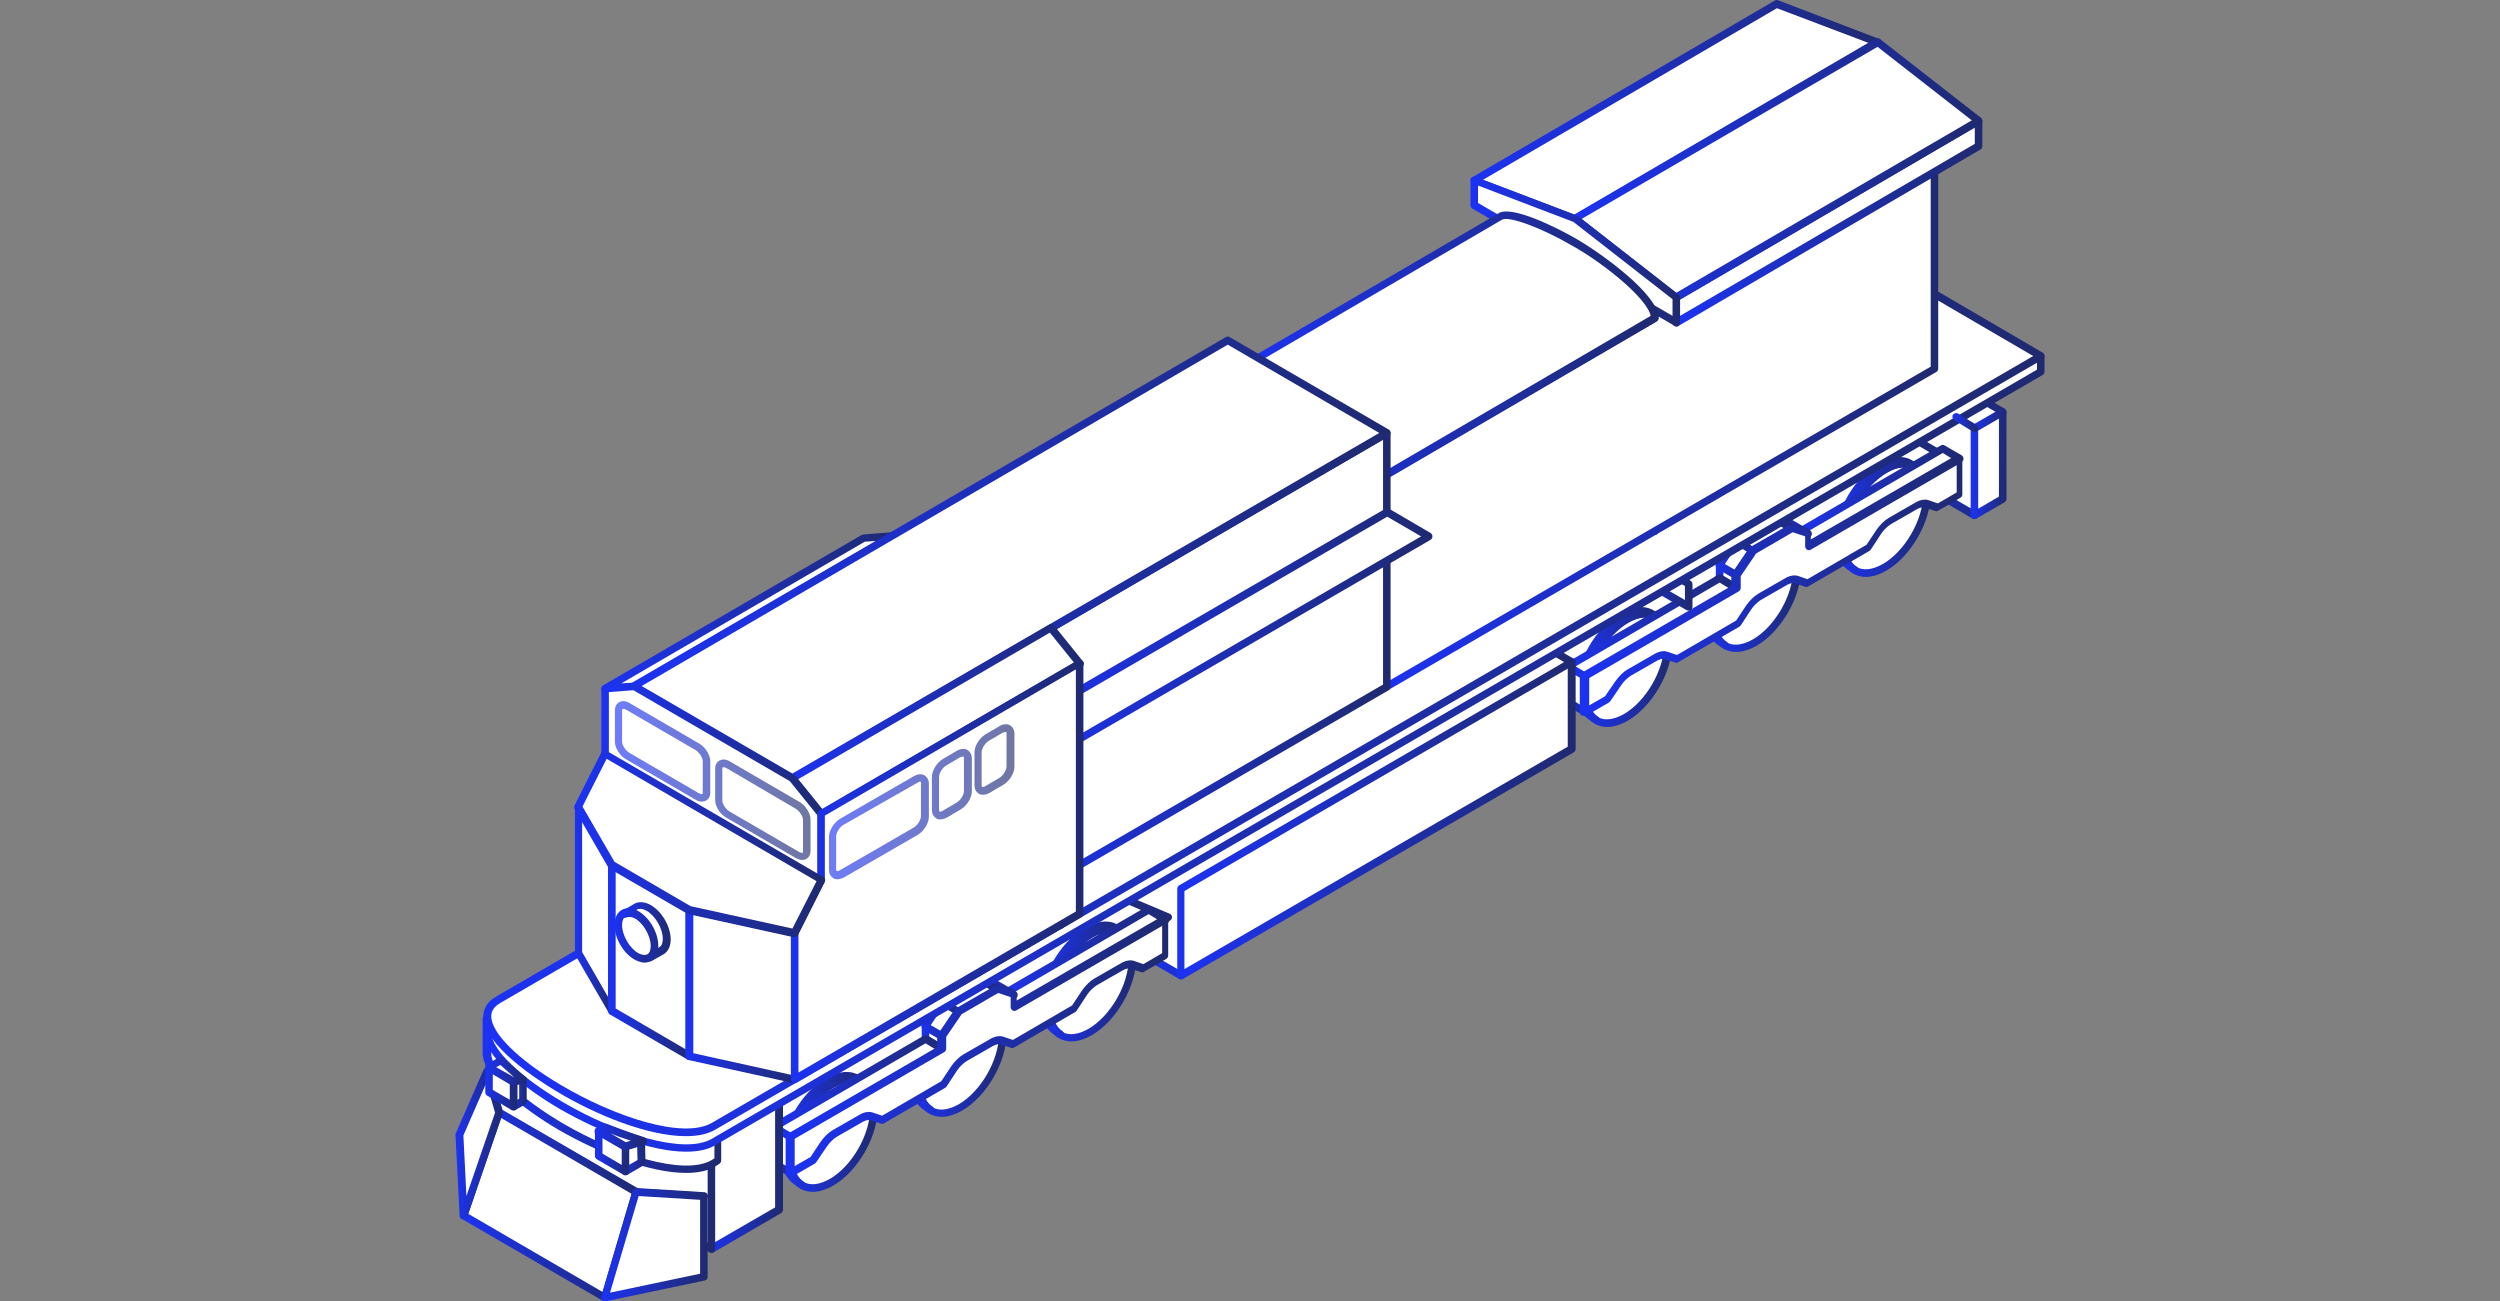 <svg width="365" height="190" viewBox="0 0 365 190" fill="none" xmlns="http://www.w3.org/2000/svg">
<rect x="0" y="0" width="365" height="190" fill="#808080" stroke="none"/>
<path d="M277.645 51.592L292.393 60.111L289.201 63.098L288.265 75.213L273.518 66.638V53.971L277.645 51.592Z" fill="white"/>
<path d="M288.265 75.767C288.375 75.767 288.43 75.767 288.54 75.711C288.705 75.601 288.815 75.435 288.815 75.269L289.696 63.375L292.777 60.554C292.887 60.444 292.997 60.278 292.942 60.112C292.887 59.946 292.832 59.78 292.667 59.669L277.92 51.095C277.755 50.984 277.534 50.984 277.369 51.095L273.242 53.473C273.077 53.584 272.967 53.75 272.967 53.971V66.639C272.967 66.861 273.077 67.026 273.242 67.137L287.99 75.711C288.1 75.711 288.155 75.767 288.265 75.767ZM291.512 60.222L288.815 62.656C288.705 62.767 288.65 62.878 288.65 63.044L287.825 74.273L274.068 66.307V54.303L277.644 52.201L291.512 60.222Z" fill="url(#paint0_linear_1361_23099)"/>
<path d="M288.265 75.213L292.393 72.779V60.166L288.265 62.545V75.213Z" fill="white"/>
<path d="M288.266 75.767C288.376 75.767 288.431 75.767 288.541 75.711L292.668 73.333C292.833 73.222 292.943 73.056 292.943 72.835V60.167C292.943 59.946 292.833 59.78 292.668 59.669C292.503 59.558 292.283 59.558 292.118 59.669L287.991 62.048C287.826 62.158 287.716 62.324 287.716 62.545V75.213C287.716 75.435 287.826 75.601 287.991 75.711C288.101 75.711 288.156 75.767 288.266 75.767ZM291.843 72.503L288.816 74.273V62.877L291.843 61.107V72.503Z" fill="url(#paint1_linear_1361_23099)"/>
<path d="M285.182 67.414L265.702 81.575L260.364 82.128L250.294 89.596L232.629 99.941L227.347 100.328L222.999 90.26L244.295 64.924L276.707 62.49L285.182 67.414Z" fill="white"/>
<path d="M227.347 100.882C227.347 100.882 227.402 100.882 227.347 100.882L232.685 100.494C232.795 100.494 232.85 100.439 232.905 100.439L250.569 90.095C250.569 90.095 250.624 90.095 250.624 90.039L260.529 82.682L265.757 82.129C265.867 82.129 265.922 82.073 266.032 82.018L285.512 67.856C285.677 67.746 285.732 67.58 285.732 67.359C285.732 67.193 285.622 67.027 285.457 66.916L276.983 61.993C276.873 61.938 276.763 61.938 276.653 61.938L244.241 64.371C244.076 64.371 243.966 64.427 243.856 64.593L222.56 89.984C222.45 90.15 222.395 90.371 222.45 90.537L226.797 100.55C226.907 100.716 227.127 100.882 227.347 100.882ZM232.465 99.388L227.732 99.72L223.66 90.371L244.571 65.423L276.598 63.044L284.192 67.469L265.482 81.022L260.254 81.576C260.144 81.576 260.089 81.631 259.979 81.686L249.964 89.099L232.465 99.388Z" fill="url(#paint2_linear_1361_23099)"/>
<path d="M231.254 101.16C231.254 105.087 234.005 106.692 237.417 104.7C240.829 102.709 243.58 97.951 243.58 94.024C243.58 90.096 240.829 88.492 237.417 90.483C234.005 92.419 231.254 97.232 231.254 101.16Z" fill="white"/>
<path d="M234.666 106.138C235.601 106.138 236.647 105.806 237.693 105.198C241.214 103.151 244.131 98.117 244.131 94.024C244.131 91.921 243.415 90.317 242.04 89.543C240.719 88.768 238.958 88.934 237.142 89.985C233.62 92.032 230.704 97.066 230.704 101.16C230.704 103.262 231.419 104.866 232.795 105.641C233.345 105.972 233.951 106.138 234.666 106.138ZM240.114 90.151C240.609 90.151 241.049 90.262 241.434 90.483C242.425 91.036 242.975 92.309 242.975 94.024C242.975 97.785 240.334 102.377 237.087 104.258C235.601 105.087 234.281 105.253 233.29 104.7C232.3 104.147 231.749 102.875 231.749 101.16C231.749 97.398 234.391 92.807 237.638 90.926C238.518 90.428 239.398 90.151 240.114 90.151Z" fill="url(#paint3_linear_1361_23099)"/>
<path d="M241.766 90.04L241.105 89.653C240.005 88.989 238.464 89.044 236.703 90.04C233.291 92.031 230.54 96.789 230.54 100.716C230.54 102.653 231.2 104.036 232.301 104.699L232.961 105.087C231.861 104.423 231.2 103.04 231.2 101.104C231.2 97.176 233.952 92.363 237.363 90.427C239.124 89.487 240.665 89.376 241.766 90.04Z" fill="white"/>
<path d="M233.015 105.696C233.18 105.696 233.4 105.585 233.51 105.419C233.676 105.143 233.566 104.811 233.345 104.645C232.41 104.092 231.86 102.819 231.86 101.16C231.86 97.398 234.501 92.807 237.748 90.926C239.178 90.096 240.499 89.93 241.49 90.484L241.545 90.539C241.82 90.705 242.15 90.594 242.315 90.317C242.48 90.041 242.37 89.709 242.15 89.543C242.095 89.543 242.095 89.488 242.04 89.488L241.49 89.156C240.169 88.326 238.408 88.492 236.537 89.543C233.015 91.59 230.099 96.624 230.099 100.717C230.099 102.819 230.814 104.368 232.135 105.143L232.795 105.53C232.795 105.696 232.905 105.696 233.015 105.696Z" fill="url(#paint4_linear_1361_23099)"/>
<path d="M250.074 90.261C250.074 94.189 252.825 95.793 256.237 93.802C259.649 91.81 262.4 87.053 262.4 83.125C262.4 79.198 259.649 77.594 256.237 79.585C252.825 81.521 250.074 86.278 250.074 90.261Z" fill="white"/>
<path d="M253.486 95.185C254.422 95.185 255.467 94.853 256.513 94.245C260.035 92.198 262.951 87.164 262.951 83.07C262.951 80.968 262.236 79.364 260.86 78.59C259.539 77.815 257.778 77.981 255.963 79.032C252.441 81.079 249.524 86.113 249.524 90.207C249.524 92.309 250.24 93.913 251.615 94.687C252.166 95.019 252.771 95.185 253.486 95.185ZM258.934 79.254C259.429 79.254 259.87 79.364 260.255 79.585C261.245 80.139 261.796 81.411 261.796 83.126C261.796 86.888 259.154 91.479 255.908 93.36C254.422 94.189 253.101 94.356 252.111 93.802C251.12 93.249 250.57 91.977 250.57 90.262C250.57 86.5 253.211 81.909 256.458 80.028C257.393 79.53 258.219 79.254 258.934 79.254Z" fill="url(#paint5_linear_1361_23099)"/>
<path d="M260.586 79.141L259.926 78.754C258.825 78.091 257.284 78.146 255.523 79.141C252.112 81.133 249.36 85.89 249.36 89.818C249.36 91.754 250.02 93.137 251.121 93.801L251.781 94.188C250.681 93.524 250.02 92.141 250.02 90.205C250.02 86.278 252.772 81.465 256.184 79.529C257.945 78.533 259.485 78.478 260.586 79.141Z" fill="white"/>
<path d="M251.836 94.798C252.001 94.798 252.221 94.687 252.331 94.521C252.496 94.244 252.386 93.912 252.166 93.747C251.23 93.193 250.68 91.921 250.68 90.261C250.68 86.5 253.321 81.908 256.568 80.028C257.999 79.198 259.374 79.032 260.31 79.585L260.365 79.64C260.64 79.806 260.97 79.696 261.135 79.419C261.3 79.142 261.19 78.811 260.97 78.645C260.915 78.645 260.915 78.589 260.86 78.589L260.31 78.257C258.989 77.428 257.228 77.594 255.357 78.645C251.836 80.691 248.919 85.725 248.919 89.819C248.919 91.921 249.634 93.47 250.955 94.244L251.615 94.632C251.615 94.742 251.725 94.798 251.836 94.798Z" fill="url(#paint6_linear_1361_23099)"/>
<path d="M269.004 79.254C269.004 83.181 271.755 84.785 275.167 82.794C278.579 80.802 281.33 76.045 281.33 72.118C281.33 68.19 278.579 66.586 275.167 68.577C271.755 70.513 269.004 75.326 269.004 79.254Z" fill="white"/>
<path d="M272.416 84.232C273.351 84.232 274.397 83.9 275.443 83.292C278.964 81.245 281.881 76.211 281.881 72.117C281.881 70.015 281.165 68.411 279.79 67.637C278.469 66.862 276.708 67.028 274.892 68.079C271.37 70.126 268.454 75.16 268.454 79.254C268.454 81.356 269.169 82.96 270.545 83.734C271.095 84.066 271.701 84.232 272.416 84.232ZM277.919 68.245C278.414 68.245 278.854 68.356 279.239 68.577C280.23 69.13 280.78 70.403 280.78 72.117C280.78 75.879 278.139 80.47 274.892 82.351C273.407 83.181 272.086 83.347 271.095 82.794C270.105 82.241 269.555 80.968 269.555 79.254C269.555 75.492 272.196 70.9 275.443 69.019C276.323 68.522 277.148 68.245 277.919 68.245Z" fill="url(#paint7_linear_1361_23099)"/>
<path d="M279.516 68.134L278.855 67.746C277.755 67.083 276.214 67.138 274.453 68.134C271.041 70.125 268.29 74.883 268.29 78.81C268.29 80.746 268.95 82.129 270.051 82.793L270.711 83.18C269.61 82.516 268.95 81.133 268.95 79.197C268.95 75.27 271.702 70.457 275.113 68.521C276.874 67.525 278.415 67.47 279.516 68.134Z" fill="white"/>
<path d="M270.765 83.79C270.93 83.79 271.15 83.679 271.26 83.513C271.426 83.237 271.316 82.905 271.095 82.739C270.16 82.186 269.61 80.913 269.61 79.254C269.61 75.492 272.251 70.901 275.498 69.02C276.928 68.19 278.249 68.024 279.24 68.577L279.295 68.632C279.57 68.799 279.9 68.688 280.065 68.411C280.23 68.135 280.12 67.803 279.9 67.637C279.845 67.637 279.845 67.582 279.79 67.582L279.24 67.25C277.919 66.42 276.158 66.586 274.287 67.637C270.765 69.684 267.849 74.718 267.849 78.811C267.849 80.913 268.564 82.462 269.885 83.237L270.545 83.624C270.6 83.734 270.655 83.79 270.765 83.79Z" fill="url(#paint8_linear_1361_23099)"/>
<path d="M286.117 66.972L283.641 65.533L261.519 78.367L263.996 79.805L286.117 66.972Z" fill="white"/>
<path d="M263.996 80.359C264.106 80.359 264.161 80.359 264.271 80.304L286.393 67.47C286.558 67.359 286.668 67.194 286.668 66.972C286.668 66.751 286.558 66.585 286.393 66.474L283.917 65.036C283.751 64.925 283.531 64.925 283.366 65.036L261.245 77.87C261.08 77.981 260.97 78.147 260.97 78.368C260.97 78.589 261.08 78.755 261.245 78.866L263.721 80.304C263.831 80.304 263.886 80.359 263.996 80.359ZM285.017 66.972L263.996 79.198L262.621 78.368L283.641 66.142L285.017 66.972Z" fill="url(#paint9_linear_1361_23099)"/>
<path d="M263.996 77.926L261.52 76.487L259.099 75.713L261.575 77.151L263.996 77.926Z" fill="white"/>
<path d="M263.997 78.479C264.217 78.479 264.382 78.369 264.492 78.147C264.602 77.871 264.492 77.594 264.272 77.428L261.796 75.99C261.741 75.99 261.741 75.935 261.686 75.935L259.264 75.16C258.989 75.05 258.714 75.216 258.604 75.437C258.494 75.713 258.604 75.99 258.824 76.156L261.3 77.594C261.355 77.594 261.355 77.65 261.41 77.65L263.832 78.424C263.887 78.479 263.942 78.479 263.997 78.479Z" fill="url(#paint10_linear_1361_23099)"/>
<path d="M261.574 77.149L259.098 75.711L253.43 78.975L255.961 80.413L261.574 77.149Z" fill="white"/>
<path d="M255.961 80.967C256.072 80.967 256.127 80.967 256.237 80.912L261.905 77.648C262.07 77.537 262.18 77.371 262.18 77.15C262.18 76.929 262.07 76.763 261.905 76.652L259.428 75.214C259.263 75.103 259.043 75.103 258.878 75.214L253.21 78.478C253.045 78.588 252.935 78.754 252.935 78.975C252.935 79.197 253.045 79.363 253.21 79.473L255.686 80.912C255.741 80.967 255.851 80.967 255.961 80.967ZM260.474 77.15L255.906 79.805L254.531 78.975L259.098 76.32L260.474 77.15Z" fill="url(#paint11_linear_1361_23099)"/>
<path d="M253.541 84.009L251.065 82.57V84.396L253.541 85.889V84.009Z" fill="white"/>
<path d="M253.542 86.443C253.652 86.443 253.707 86.443 253.817 86.388C253.982 86.277 254.092 86.112 254.092 85.89V84.009C254.092 83.788 253.982 83.622 253.817 83.511L251.34 82.073C251.175 81.963 250.955 81.963 250.79 82.073C250.625 82.184 250.515 82.35 250.515 82.571V84.452C250.515 84.673 250.625 84.839 250.79 84.95L253.266 86.388C253.376 86.388 253.431 86.443 253.542 86.443ZM252.991 84.341V84.894L251.616 84.065V83.511L252.991 84.341Z" fill="url(#paint12_linear_1361_23099)"/>
<path d="M255.963 80.413L253.432 78.975L251.065 82.57L253.542 84.009L255.963 80.413Z" fill="white"/>
<path d="M253.541 84.563C253.707 84.563 253.872 84.452 253.982 84.341L256.403 80.746C256.513 80.635 256.513 80.469 256.458 80.303C256.403 80.137 256.348 80.027 256.183 79.971L253.707 78.533C253.431 78.367 253.156 78.478 252.991 78.699L250.57 82.295C250.46 82.405 250.46 82.571 250.515 82.737C250.57 82.903 250.625 83.014 250.79 83.069L253.266 84.507C253.376 84.563 253.431 84.563 253.541 84.563ZM255.137 80.58L253.376 83.235L251.836 82.35L253.597 79.695L255.137 80.58Z" fill="url(#paint13_linear_1361_23099)"/>
<path d="M231.418 98.724L228.942 97.231V102.486L231.418 103.924V98.724Z" fill="white"/>
<path d="M231.418 104.478C231.529 104.478 231.584 104.478 231.694 104.423C231.859 104.312 231.969 104.146 231.969 103.925V98.669C231.969 98.448 231.859 98.282 231.694 98.172L229.217 96.733C229.052 96.623 228.832 96.623 228.667 96.733C228.502 96.844 228.392 97.01 228.392 97.231V102.487C228.392 102.708 228.502 102.874 228.667 102.984L231.143 104.423C231.253 104.478 231.363 104.478 231.418 104.478ZM230.868 99.001V102.984L229.492 102.155V98.172L230.868 99.001Z" fill="url(#paint14_linear_1361_23099)"/>
<path d="M253.541 85.89L251.065 84.397L228.943 97.23L231.42 98.724L253.541 85.89Z" fill="white"/>
<path d="M231.42 99.277C231.53 99.277 231.585 99.277 231.695 99.222L253.817 86.388C253.982 86.277 254.092 86.112 254.092 85.89C254.092 85.669 253.982 85.503 253.817 85.392L251.34 83.954C251.175 83.843 250.955 83.843 250.79 83.954L228.669 96.788C228.504 96.899 228.394 97.064 228.394 97.286C228.394 97.507 228.504 97.673 228.669 97.784L231.145 99.222C231.255 99.222 231.31 99.277 231.42 99.277ZM252.441 85.89L231.42 98.116L230.044 97.286L251.065 85.06L252.441 85.89Z" fill="url(#paint15_linear_1361_23099)"/>
<path d="M255.962 80.415L253.54 84.011V85.892L231.419 98.725V103.981L234.666 102.1L236.206 99.832C236.647 99.113 237.252 98.559 237.802 98.228L241.654 96.015C242.204 95.683 242.81 95.572 243.25 95.738L244.791 96.236L253.76 91.036L255.246 88.768C255.686 88.049 256.292 87.496 256.842 87.164L260.694 84.951C261.244 84.619 261.85 84.509 262.29 84.675L263.831 85.172L272.8 79.972L274.286 77.704C274.726 76.985 275.332 76.432 275.882 76.1L279.734 73.888C280.284 73.556 280.889 73.445 281.33 73.611L282.871 74.109L286.117 72.228V66.973L263.996 79.806V77.926L261.575 77.151L255.962 80.415Z" fill="white"/>
<path d="M231.418 104.478C231.529 104.478 231.584 104.478 231.694 104.423L234.94 102.542C234.995 102.487 235.05 102.431 235.105 102.376L236.646 100.108C237.031 99.499 237.582 99.001 238.077 98.67L241.929 96.457C242.369 96.236 242.754 96.125 243.029 96.236L244.57 96.733C244.735 96.789 244.9 96.789 245.01 96.678L253.98 91.478C254.035 91.423 254.09 91.368 254.145 91.312L255.631 89.044C256.016 88.436 256.566 87.938 257.062 87.606L260.914 85.393C261.354 85.172 261.739 85.061 262.014 85.172L263.555 85.67C263.72 85.725 263.885 85.725 263.995 85.614L272.965 80.415C273.02 80.359 273.075 80.304 273.13 80.249L274.616 77.981C275.001 77.372 275.551 76.874 276.047 76.542L279.899 74.329C280.339 74.108 280.724 73.998 280.999 74.108L282.54 74.606C282.705 74.661 282.87 74.661 282.98 74.551L286.227 72.67C286.392 72.559 286.502 72.393 286.502 72.172V66.917C286.502 66.695 286.392 66.53 286.227 66.419C286.062 66.308 285.842 66.308 285.677 66.419L264.381 78.755V77.87C264.381 77.649 264.215 77.427 263.995 77.372L261.574 76.597C261.409 76.542 261.244 76.542 261.134 76.653L255.466 79.917C255.411 79.972 255.356 80.027 255.301 80.083L252.88 83.678C252.825 83.789 252.77 83.9 252.77 84.01V85.559L230.923 98.227C230.758 98.338 230.648 98.504 230.648 98.725V103.98C230.648 104.201 230.758 104.367 230.923 104.478C231.253 104.478 231.363 104.478 231.418 104.478ZM234.335 101.657L232.024 102.984V99.001L253.87 86.334C254.035 86.223 254.145 86.057 254.145 85.836V84.121L256.401 80.802L261.739 77.704L263.555 78.312V79.751C263.555 79.972 263.665 80.138 263.83 80.249C263.995 80.359 264.215 80.359 264.381 80.249L285.677 67.912V71.895L282.925 73.5L281.659 73.057C281.109 72.836 280.339 72.947 279.623 73.389L275.771 75.602C275.111 75.989 274.506 76.597 273.955 77.372L272.525 79.529L263.885 84.563L262.62 84.121C262.069 83.9 261.299 84.01 260.584 84.453L256.732 86.665C256.071 87.053 255.466 87.661 254.916 88.436L253.485 90.593L244.845 95.627L243.525 95.184C242.974 94.963 242.204 95.074 241.489 95.516L237.637 97.729C236.976 98.116 236.371 98.725 235.821 99.499L234.335 101.657Z" fill="url(#paint16_linear_1361_23099)"/>
<path d="M237.966 83.623L246.551 88.601V85.227L237.966 80.248V83.623Z" fill="white"/>
<path d="M246.551 89.154C246.661 89.154 246.716 89.154 246.826 89.099C246.992 88.989 247.102 88.823 247.102 88.601V85.282C247.102 85.061 246.992 84.895 246.826 84.784L238.242 79.806C238.077 79.695 237.857 79.695 237.692 79.806C237.527 79.916 237.417 80.082 237.417 80.303V83.623C237.417 83.844 237.527 84.01 237.692 84.121L246.276 89.099C246.386 89.099 246.496 89.154 246.551 89.154ZM246.001 85.559V87.606L238.517 83.291V81.244L246.001 85.559Z" fill="url(#paint17_linear_1361_23099)"/>
<path d="M214.692 88.103L229.439 96.678L175.842 130.975L172.43 142.426L157.627 133.852V121.184L214.692 88.103Z" fill="white"/>
<path d="M172.43 142.98C172.485 142.98 172.54 142.98 172.65 142.925C172.815 142.87 172.925 142.759 172.98 142.593L176.337 131.308L229.77 97.121C229.935 97.011 230.045 96.845 230.045 96.623C230.045 96.457 229.935 96.236 229.77 96.181L215.022 87.606C214.857 87.496 214.637 87.496 214.472 87.606L157.407 120.687C157.242 120.797 157.132 120.963 157.132 121.185V133.853C157.132 134.074 157.242 134.24 157.407 134.351L172.155 142.925C172.21 142.98 172.32 142.98 172.43 142.98ZM228.394 96.679L175.567 130.478C175.457 130.534 175.347 130.644 175.347 130.81L172.1 141.597L158.178 133.521V121.517L214.692 88.768L228.394 96.679Z" fill="url(#paint18_linear_1361_23099)"/>
<path d="M172.43 142.426L229.439 109.346V96.678L172.43 129.758V142.426Z" fill="white"/>
<path d="M172.43 142.98C172.54 142.98 172.595 142.98 172.705 142.925L229.77 109.844C229.935 109.734 230.045 109.568 230.045 109.346V96.678C230.045 96.457 229.935 96.291 229.77 96.181C229.605 96.07 229.385 96.07 229.219 96.181L172.155 129.261C171.99 129.372 171.88 129.538 171.88 129.759V142.427C171.88 142.648 171.99 142.814 172.155 142.925C172.21 142.98 172.32 142.98 172.43 142.98ZM228.889 109.015L172.925 141.486V130.091L228.889 97.619V109.015Z" fill="url(#paint19_linear_1361_23099)"/>
<path d="M170.559 133.962L149.703 148.843L144.365 149.451L134.35 156.864L116.686 167.264L111.403 167.596L107.001 157.583L128.297 132.192L160.764 129.758L170.559 133.962Z" fill="white"/>
<path d="M111.403 168.149L116.741 167.762C116.851 167.762 116.906 167.707 116.961 167.707L134.625 157.362C134.625 157.362 134.68 157.362 134.68 157.307L144.585 149.95L149.813 149.396C149.923 149.396 149.978 149.341 150.088 149.286L170.889 134.35C171.054 134.239 171.164 134.018 171.109 133.852C171.109 133.631 170.944 133.465 170.779 133.409L160.984 129.26C160.928 129.205 160.818 129.205 160.708 129.205L128.297 131.639C128.132 131.639 128.021 131.694 127.911 131.86L106.615 157.252C106.505 157.417 106.45 157.639 106.505 157.805L110.853 167.817C110.963 168.039 111.183 168.149 111.403 168.149ZM116.52 166.711L111.788 167.043L107.716 157.694L128.627 132.745L160.708 130.367L169.458 134.073L149.538 148.345L144.31 148.898C144.2 148.898 144.145 148.954 144.035 149.009L134.02 156.422L116.52 166.711Z" fill="url(#paint20_linear_1361_23099)"/>
<path d="M115.254 169.035C115.254 172.963 118.005 174.567 121.417 172.575C124.829 170.584 127.58 165.826 127.58 161.899C127.58 157.971 124.829 156.367 121.417 158.358C118.005 160.295 115.254 165.107 115.254 169.035Z" fill="white"/>
<path d="M118.666 174.013C119.601 174.013 120.647 173.681 121.693 173.073C125.214 171.026 128.131 165.992 128.131 161.899C128.131 159.796 127.415 158.192 126.04 157.418C124.719 156.643 122.958 156.809 121.142 157.86C117.62 159.907 114.704 164.941 114.704 169.035C114.704 171.137 115.419 172.741 116.795 173.515C117.345 173.847 118.006 174.013 118.666 174.013ZM124.169 158.026C124.664 158.026 125.104 158.137 125.489 158.358C126.48 158.911 127.03 160.184 127.03 161.899C127.03 165.66 124.389 170.252 121.142 172.133C119.656 172.962 118.336 173.128 117.345 172.575C116.355 172.022 115.804 170.75 115.804 169.035C115.804 165.273 118.446 160.682 121.693 158.801C122.573 158.303 123.398 158.026 124.169 158.026Z" fill="url(#paint21_linear_1361_23099)"/>
<path d="M125.82 157.915L125.16 157.528C124.059 156.864 122.519 156.919 120.758 157.915C117.346 159.906 114.594 164.664 114.594 168.591C114.594 170.528 115.255 171.911 116.355 172.574L117.016 172.962C115.915 172.298 115.255 170.915 115.255 168.979C115.255 165.051 118.006 160.238 121.418 158.302C123.124 157.306 124.665 157.251 125.82 157.915Z" fill="white"/>
<path d="M117.015 173.571C117.18 173.571 117.4 173.46 117.51 173.294C117.676 173.018 117.565 172.686 117.345 172.52C116.41 171.967 115.86 170.694 115.86 169.035C115.86 165.273 118.501 160.682 121.748 158.801C123.178 157.971 124.499 157.805 125.49 158.358L125.545 158.414C125.82 158.58 126.15 158.469 126.315 158.192C126.48 157.916 126.37 157.584 126.15 157.418C126.095 157.418 126.095 157.363 126.04 157.363L125.49 157.031C124.169 156.201 122.408 156.367 120.537 157.418C117.015 159.465 114.099 164.499 114.099 168.592C114.099 170.694 114.814 172.243 116.135 173.018L116.795 173.405C116.85 173.516 116.96 173.571 117.015 173.571Z" fill="url(#paint22_linear_1361_23099)"/>
<path d="M134.074 158.082C134.074 162.009 136.825 163.614 140.237 161.622C143.649 159.631 146.4 154.873 146.4 150.946C146.4 147.018 143.649 145.414 140.237 147.405C136.825 149.397 134.074 154.154 134.074 158.082Z" fill="white"/>
<path d="M137.486 163.06C138.422 163.06 139.467 162.728 140.513 162.12C144.035 160.073 146.951 155.039 146.951 150.946C146.951 148.843 146.236 147.239 144.86 146.465C143.539 145.69 141.778 145.856 139.963 146.907C136.441 148.954 133.524 153.988 133.524 158.082C133.524 160.184 134.24 161.788 135.615 162.562C136.166 162.894 136.826 163.06 137.486 163.06ZM142.989 147.129C143.484 147.129 143.925 147.239 144.31 147.46C145.3 148.014 145.851 149.286 145.851 151.001C145.851 154.762 143.209 159.354 139.963 161.235C138.477 162.065 137.156 162.23 136.166 161.677C135.175 161.124 134.625 159.852 134.625 158.137C134.625 154.375 137.266 149.784 140.513 147.903C141.393 147.35 142.219 147.129 142.989 147.129Z" fill="url(#paint23_linear_1361_23099)"/>
<path d="M144.641 147.018L143.98 146.631C142.88 145.967 141.339 146.023 139.578 147.018C136.166 149.01 133.415 153.767 133.415 157.695C133.415 159.631 134.075 161.014 135.176 161.678L135.836 162.065C134.736 161.401 134.075 160.018 134.075 158.082C134.075 154.155 136.827 149.342 140.238 147.406C141.944 146.41 143.54 146.299 144.641 147.018Z" fill="white"/>
<path d="M135.836 162.618C136.001 162.618 136.221 162.507 136.331 162.341C136.496 162.065 136.386 161.733 136.166 161.567C135.23 161.014 134.68 159.741 134.68 158.082C134.68 154.32 137.321 149.729 140.568 147.848C141.999 147.018 143.319 146.852 144.31 147.405L144.365 147.461C144.64 147.627 144.97 147.516 145.135 147.239C145.3 146.963 145.19 146.631 144.97 146.465C144.915 146.465 144.915 146.41 144.86 146.41L144.31 146.078C142.989 145.248 141.228 145.414 139.357 146.465C135.836 148.512 132.919 153.546 132.919 157.639C132.919 159.741 133.634 161.29 134.955 162.065L135.615 162.452C135.67 162.618 135.781 162.618 135.836 162.618Z" fill="url(#paint24_linear_1361_23099)"/>
<path d="M153.058 147.129C153.058 151.056 155.81 152.661 159.222 150.669C162.633 148.678 165.385 143.92 165.385 139.993C165.385 136.065 162.633 134.461 159.222 136.452C155.81 138.388 153.058 143.146 153.058 147.129Z" fill="white"/>
<path d="M156.416 152.052C157.351 152.052 158.397 151.72 159.443 151.112C162.964 149.065 165.881 144.031 165.881 139.938C165.881 137.836 165.165 136.231 163.79 135.457C162.469 134.682 160.708 134.848 158.892 135.899C155.37 137.946 152.454 142.98 152.454 147.074C152.454 149.176 153.169 150.78 154.545 151.555C155.15 151.886 155.756 152.052 156.416 152.052ZM161.919 136.121C162.414 136.121 162.854 136.231 163.239 136.453C164.23 137.006 164.78 138.278 164.78 139.993C164.78 143.755 162.139 148.346 158.892 150.227C157.406 151.057 156.086 151.223 155.095 150.669C154.105 150.116 153.555 148.844 153.555 147.129C153.555 143.367 156.196 138.776 159.443 136.895C160.323 136.397 161.203 136.121 161.919 136.121Z" fill="url(#paint25_linear_1361_23099)"/>
<path d="M163.57 136.011L162.91 135.623C161.809 134.96 160.269 135.015 158.508 136.011C155.096 138.002 152.345 142.76 152.345 146.687C152.345 148.623 153.005 150.006 154.105 150.67L154.766 151.057C153.665 150.393 153.005 149.011 153.005 147.074C153.005 143.147 155.756 138.334 159.168 136.398C160.929 135.402 162.47 135.347 163.57 136.011Z" fill="white"/>
<path d="M154.82 151.61C154.985 151.61 155.205 151.499 155.315 151.334C155.48 151.057 155.37 150.725 155.15 150.559C154.215 150.006 153.664 148.734 153.664 147.074C153.664 143.312 156.306 138.721 159.552 136.84C160.983 136.01 162.304 135.844 163.294 136.398L163.349 136.453C163.624 136.619 163.955 136.508 164.12 136.232C164.285 135.955 164.175 135.623 163.955 135.457C163.9 135.457 163.9 135.402 163.845 135.402L163.294 135.07C161.974 134.24 160.213 134.406 158.342 135.457C154.82 137.504 151.903 142.538 151.903 146.631C151.903 148.734 152.619 150.282 153.939 151.057L154.6 151.444C154.6 151.61 154.71 151.61 154.82 151.61Z" fill="url(#paint26_linear_1361_23099)"/>
<path d="M170.172 134.294L167.641 132.801L145.519 145.635L148.05 147.128L170.172 134.294Z" fill="white"/>
<path d="M148.051 147.682C148.161 147.682 148.216 147.682 148.326 147.626L170.448 134.792C170.613 134.682 170.723 134.516 170.723 134.295C170.723 134.073 170.613 133.907 170.448 133.797L167.971 132.358C167.806 132.248 167.586 132.248 167.421 132.358L145.3 145.192C145.134 145.303 145.024 145.469 145.024 145.69C145.024 145.911 145.134 146.077 145.3 146.188L147.776 147.626C147.831 147.626 147.941 147.682 148.051 147.682ZM169.072 134.295L148.051 146.52L146.675 145.69L167.696 133.465L169.072 134.295Z" fill="url(#paint27_linear_1361_23099)"/>
<path d="M148.051 145.249L145.519 143.81L143.153 142.98L145.63 144.474L148.051 145.249Z" fill="white"/>
<path d="M148.051 145.802C148.272 145.802 148.437 145.691 148.547 145.47C148.657 145.193 148.547 144.916 148.327 144.751L145.85 143.312C145.795 143.312 145.795 143.257 145.74 143.257L143.319 142.482C143.044 142.372 142.769 142.538 142.659 142.759C142.549 143.036 142.659 143.312 142.879 143.478L145.355 144.917C145.41 144.917 145.41 144.972 145.465 144.972L147.886 145.746C147.941 145.802 147.996 145.802 148.051 145.802Z" fill="url(#paint28_linear_1361_23099)"/>
<path d="M145.629 144.472L143.153 142.979L137.485 146.242L139.961 147.736L145.629 144.472Z" fill="white"/>
<path d="M139.961 148.289C140.072 148.289 140.127 148.289 140.237 148.234L145.905 144.97C146.07 144.859 146.18 144.694 146.18 144.472C146.18 144.251 146.07 144.085 145.905 143.974L143.428 142.536C143.263 142.425 143.043 142.425 142.878 142.536L137.21 145.8C137.045 145.911 136.935 146.077 136.935 146.298C136.935 146.519 137.045 146.685 137.21 146.796L139.686 148.234C139.796 148.234 139.906 148.289 139.961 148.289ZM144.529 144.472L139.961 147.128L138.586 146.298L143.153 143.642L144.529 144.472Z" fill="url(#paint29_linear_1361_23099)"/>
<path d="M137.596 151.331L135.064 149.838V151.719L137.596 153.157V151.331Z" fill="white"/>
<path d="M137.596 153.711C137.706 153.711 137.761 153.711 137.871 153.656C138.036 153.545 138.146 153.379 138.146 153.158V151.277C138.146 151.056 138.036 150.89 137.871 150.779L135.395 149.341C135.23 149.23 135.01 149.23 134.845 149.341C134.68 149.451 134.57 149.617 134.57 149.839V151.719C134.57 151.941 134.68 152.107 134.845 152.217L137.321 153.656C137.376 153.711 137.486 153.711 137.596 153.711ZM137.046 151.609V152.162L135.67 151.332V150.779L137.046 151.609Z" fill="url(#paint30_linear_1361_23099)"/>
<path d="M139.963 147.736L137.487 146.242L135.065 149.838L137.597 151.331L139.963 147.736Z" fill="white"/>
<path d="M137.596 151.885C137.761 151.885 137.926 151.774 138.036 151.664L140.458 148.068C140.568 147.957 140.568 147.791 140.513 147.626C140.458 147.46 140.403 147.349 140.238 147.294L137.761 145.855C137.486 145.689 137.211 145.8 137.046 146.021L134.625 149.617C134.515 149.728 134.515 149.894 134.57 150.059C134.625 150.225 134.68 150.336 134.845 150.391L137.321 151.83C137.376 151.83 137.486 151.885 137.596 151.885ZM139.192 147.902L137.431 150.557L135.89 149.672L137.651 147.017L139.192 147.902Z" fill="url(#paint31_linear_1361_23099)"/>
<path d="M115.473 165.991L112.996 164.553V169.808L115.473 171.246V165.991Z" fill="white"/>
<path d="M115.473 171.8C115.583 171.8 115.638 171.8 115.748 171.745C115.913 171.634 116.023 171.468 116.023 171.247V165.992C116.023 165.771 115.913 165.605 115.748 165.494L113.272 164.056C113.107 163.945 112.887 163.945 112.722 164.056C112.557 164.166 112.447 164.332 112.447 164.554V169.809C112.447 170.03 112.557 170.196 112.722 170.307L115.198 171.745C115.308 171.8 115.363 171.8 115.473 171.8ZM114.923 166.324V170.307L113.547 169.477V165.494L114.923 166.324Z" fill="url(#paint32_linear_1361_23099)"/>
<path d="M137.596 153.157L135.064 151.719L112.998 164.553L115.474 165.991L137.596 153.157Z" fill="white"/>
<path d="M115.475 166.545C115.585 166.545 115.64 166.545 115.75 166.49L137.871 153.656C138.036 153.545 138.146 153.379 138.146 153.158C138.146 152.937 138.036 152.771 137.871 152.66L135.395 151.222C135.23 151.111 135.01 151.111 134.845 151.222L112.723 164.056C112.558 164.166 112.448 164.332 112.448 164.553C112.448 164.775 112.558 164.941 112.723 165.051L115.2 166.49C115.255 166.545 115.365 166.545 115.475 166.545ZM136.496 153.158L115.475 165.383L114.099 164.553L135.12 152.328L136.496 153.158Z" fill="url(#paint33_linear_1361_23099)"/>
<path d="M139.962 147.737L137.54 151.333V153.214L115.419 166.048V171.303L118.666 169.422L120.206 167.154C120.647 166.435 121.252 165.882 121.802 165.55L125.654 163.337C126.204 163.005 126.81 162.895 127.25 163.06L128.791 163.558L137.76 158.358L139.246 156.09C139.686 155.371 140.292 154.818 140.842 154.486L144.694 152.273C145.244 151.941 145.85 151.831 146.29 151.997L147.831 152.495L156.8 147.295L158.286 145.027C158.726 144.308 159.332 143.754 159.882 143.422L163.734 141.21C164.284 140.878 164.889 140.767 165.33 140.933L166.87 141.431L170.117 139.55V134.295L147.996 147.129V145.248L145.575 144.474L139.962 147.737Z" fill="white"/>
<path d="M115.473 171.8C115.583 171.8 115.638 171.8 115.748 171.745L118.995 169.864C119.05 169.809 119.105 169.753 119.16 169.698L120.701 167.43C121.086 166.822 121.636 166.324 122.132 165.992L125.984 163.779C126.424 163.558 126.809 163.447 127.084 163.558L128.625 164.056C128.79 164.111 128.955 164.111 129.065 164L138.035 158.8C138.09 158.745 138.145 158.69 138.2 158.634L139.686 156.366C140.071 155.758 140.621 155.26 141.116 154.928L144.968 152.715C145.409 152.494 145.794 152.383 146.069 152.494L147.61 152.992C147.775 153.047 147.94 153.047 148.05 152.937L157.02 147.737C157.075 147.681 157.13 147.626 157.185 147.571L158.671 145.303C159.056 144.694 159.606 144.196 160.101 143.864L163.953 141.652C164.393 141.43 164.779 141.32 165.054 141.43L166.595 141.928C166.76 141.984 166.925 141.984 167.035 141.873L170.281 139.992C170.447 139.882 170.557 139.716 170.557 139.494V134.239C170.557 134.018 170.447 133.852 170.281 133.741C170.116 133.631 169.896 133.631 169.731 133.741L148.435 146.077V145.192C148.435 144.971 148.27 144.75 148.05 144.694L145.629 143.92C145.464 143.864 145.299 143.864 145.189 143.975L139.521 147.239C139.466 147.294 139.411 147.35 139.355 147.405L136.934 151.001C136.879 151.111 136.824 151.222 136.824 151.332V152.881L114.978 165.549C114.813 165.66 114.703 165.826 114.703 166.047V171.302C114.703 171.524 114.813 171.69 114.978 171.8C115.308 171.8 115.363 171.8 115.473 171.8ZM118.335 168.924L116.023 170.251V166.268L137.87 153.6C138.035 153.49 138.145 153.324 138.145 153.103V151.388L140.401 148.069L145.739 144.971L147.555 145.579V147.018C147.555 147.239 147.665 147.405 147.83 147.515C147.995 147.626 148.215 147.626 148.38 147.515L169.676 135.179V139.162L166.925 140.767L165.659 140.324C165.109 140.103 164.338 140.213 163.623 140.656L159.771 142.869C159.111 143.256 158.505 143.864 157.955 144.639L156.524 146.796L147.885 151.83L146.564 151.388C146.014 151.166 145.244 151.277 144.528 151.72L140.676 153.932C140.016 154.32 139.411 154.928 138.86 155.703L137.429 157.86L128.79 162.894L127.469 162.451C126.919 162.23 126.149 162.341 125.433 162.783L121.581 164.996C120.921 165.383 120.316 165.992 119.765 166.766L118.335 168.924Z" fill="url(#paint34_linear_1361_23099)"/>
<path d="M103.865 182.367L113.715 176.613V159.133L103.865 164.831V182.367Z" fill="white"/>
<path d="M103.865 182.919C103.975 182.919 104.03 182.919 104.14 182.864L114.045 177.111C114.21 177 114.32 176.834 114.32 176.613V159.077C114.32 158.856 114.21 158.69 114.045 158.579C113.88 158.468 113.66 158.468 113.495 158.579L103.59 164.332C103.425 164.443 103.315 164.609 103.315 164.83V182.366C103.315 182.587 103.425 182.753 103.59 182.864C103.645 182.864 103.755 182.919 103.865 182.919ZM113.165 176.281L104.36 181.37V165.162L113.165 160.073V176.281Z" fill="url(#paint35_linear_1361_23099)"/>
<path d="M75.085 165.659L103.865 182.365V164.829L75.085 148.123C71.508 156.808 69.528 164.276 75.085 165.659Z" fill="white"/>
<path d="M103.866 182.918C103.976 182.918 104.031 182.918 104.141 182.863C104.306 182.752 104.416 182.586 104.416 182.365V164.829C104.416 164.608 104.306 164.442 104.141 164.331L75.361 147.625C75.251 147.57 75.086 147.514 74.921 147.57C74.756 147.625 74.646 147.736 74.591 147.902C72.169 153.766 69.968 160.238 71.729 163.723C72.334 164.94 73.38 165.77 74.866 166.157L103.591 182.808C103.646 182.863 103.756 182.918 103.866 182.918ZM103.315 165.161V181.425L75.361 165.216C75.306 165.216 75.251 165.161 75.196 165.161C73.985 164.884 73.16 164.221 72.665 163.28C71.179 160.293 73.215 154.153 75.306 148.953L103.315 165.161Z" fill="url(#paint36_linear_1361_23099)"/>
<path d="M103.865 164.83L113.715 159.132L95.005 148.234L84.935 142.426L75.085 148.124L103.865 164.83Z" fill="white"/>
<path d="M103.865 165.382C103.975 165.382 104.03 165.382 104.14 165.327L114.045 159.574C114.21 159.463 114.32 159.297 114.32 159.076C114.32 158.855 114.21 158.689 114.045 158.578L85.265 141.872C85.1 141.761 84.88 141.761 84.715 141.872L74.81 147.625C74.645 147.736 74.535 147.902 74.535 148.123C74.535 148.344 74.645 148.51 74.81 148.621L103.59 165.327C103.645 165.382 103.755 165.382 103.865 165.382ZM112.614 159.131L103.81 164.221L76.131 148.178L84.935 143.089L112.614 159.131Z" fill="url(#paint37_linear_1361_23099)"/>
<path d="M102.764 174.678L93.134 177.942L70.462 164.555L71.122 156.479L72.828 162.453L92.859 174.07L102.764 174.678Z" fill="white"/>
<path d="M93.134 178.495C93.189 178.495 93.244 178.495 93.299 178.439L102.984 175.175C103.259 175.065 103.369 174.844 103.369 174.567C103.314 174.29 103.094 174.124 102.874 174.069L93.079 173.461L73.379 162.065L71.673 156.312C71.618 156.035 71.343 155.869 71.067 155.925C70.792 155.925 70.572 156.146 70.572 156.422L69.967 164.444C69.967 164.665 70.077 164.831 70.242 164.942L92.859 178.329C92.914 178.439 93.024 178.495 93.134 178.495ZM99.957 175.065L93.189 177.333L71.067 164.222L71.453 159.52L72.333 162.618C72.388 162.729 72.443 162.895 72.608 162.95L92.639 174.567C92.694 174.622 92.804 174.622 92.859 174.622L99.957 175.065Z" fill="url(#paint38_linear_1361_23099)"/>
<path d="M67.711 177.498L72.829 162.451L92.859 174.068L88.292 189.447L67.711 177.498Z" fill="white"/>
<path d="M88.292 190C88.347 190 88.457 190 88.512 189.944C88.677 189.889 88.787 189.778 88.842 189.612L93.41 174.234C93.465 174.013 93.355 173.736 93.135 173.57L73.104 161.953C72.939 161.898 72.774 161.843 72.664 161.898C72.499 161.953 72.389 162.064 72.334 162.23L67.161 177.276C67.051 177.553 67.161 177.83 67.381 177.94L87.962 189.889C88.127 190 88.182 190 88.292 190ZM92.199 174.289L87.962 188.617L68.372 177.221L73.159 163.226L92.199 174.289Z" fill="url(#paint39_linear_1361_23099)"/>
<path d="M71.122 156.477L72.828 162.451L67.71 177.498L67.105 165.715L71.122 156.477Z" fill="white"/>
<path d="M67.711 178.051C67.931 178.051 68.151 177.885 68.206 177.664L73.379 162.617C73.434 162.507 73.434 162.396 73.379 162.285L71.618 156.311C71.563 156.09 71.343 155.924 71.123 155.924C70.902 155.924 70.682 156.034 70.572 156.256L66.555 165.439C66.5 165.494 66.5 165.605 66.5 165.715L67.105 177.498C67.105 177.775 67.326 177.996 67.601 177.996C67.656 178.051 67.656 178.051 67.711 178.051ZM72.278 162.451L68.096 174.621L67.656 165.77L71.012 158.081L72.278 162.451Z" fill="url(#paint40_linear_1361_23099)"/>
<path d="M92.859 174.068L102.764 174.677V186.404L88.291 189.447L92.859 174.068Z" fill="white"/>
<path d="M88.292 190.001C88.347 190.001 88.347 190.001 88.402 190.001L102.874 186.958C103.149 186.903 103.314 186.681 103.314 186.405V174.677C103.314 174.401 103.094 174.124 102.819 174.124L92.914 173.516C92.639 173.516 92.419 173.682 92.364 173.903L87.796 189.281C87.741 189.447 87.796 189.669 87.906 189.835C88.016 189.945 88.127 190.001 88.292 190.001ZM102.214 185.962L89.062 188.728L93.244 174.622L102.214 175.175V185.962Z" fill="url(#paint41_linear_1361_23099)"/>
<path d="M104.799 163.944V169.476L104.194 169.863C96.49 174.344 71.176 160.625 71.121 153.821V148.787L104.799 163.944Z" fill="white"/>
<path d="M100.177 171.247C101.828 171.247 103.314 170.97 104.414 170.306L105.02 169.919C105.185 169.808 105.295 169.642 105.295 169.421V163.889C105.295 163.668 105.185 163.447 104.965 163.391L71.287 148.179C71.122 148.124 70.902 148.124 70.737 148.234C70.572 148.345 70.462 148.511 70.462 148.677V153.711C70.462 157.251 76.24 161.843 81.633 164.996C87.576 168.425 94.95 171.247 100.177 171.247ZM104.249 169.145L103.919 169.366C99.847 171.745 89.942 168.536 82.348 164.111C75.91 160.349 71.728 156.311 71.728 153.821V149.617L104.304 164.332V169.145H104.249Z" fill="url(#paint42_linear_1361_23099)"/>
<path d="M297.949 51.98V54.248L104.194 166.711C96.49 171.192 71.177 157.473 71.122 150.669V148.401L297.949 51.98Z" fill="white"/>
<path d="M100.177 168.148C101.828 168.148 103.314 167.872 104.415 167.208L298.225 54.745C298.39 54.635 298.5 54.469 298.5 54.248V51.98C298.5 51.814 298.39 51.648 298.28 51.537C298.115 51.426 297.95 51.426 297.785 51.482L70.957 147.902C70.737 148.012 70.627 148.178 70.627 148.4V150.668C70.627 154.208 76.405 158.799 81.798 161.953C87.576 165.272 94.95 168.148 100.177 168.148ZM297.399 53.971L103.919 166.267C99.847 168.646 89.942 165.438 82.348 161.012C75.91 157.251 71.728 153.212 71.728 150.723V148.842L297.399 52.809V53.971Z" fill="url(#paint43_linear_1361_23099)"/>
<path d="M72.663 146.021C68.315 148.51 73.818 154.263 81.522 158.855C89.446 163.557 99.737 167.042 104.194 164.442L297.949 51.98L266.418 33.559L72.663 146.021Z" fill="white"/>
<path d="M100.122 165.881C101.828 165.881 103.259 165.605 104.415 164.941L298.225 52.478C298.39 52.368 298.5 52.202 298.5 51.98C298.5 51.759 298.39 51.593 298.225 51.483L266.694 33.062C266.528 32.951 266.308 32.951 266.143 33.062L72.388 145.524C70.902 146.409 70.572 147.515 70.572 148.345C70.572 152.66 78.716 157.805 81.193 159.298C87.136 162.894 94.73 165.881 100.122 165.881ZM296.849 51.98L103.919 163.945C99.682 166.379 89.612 163.005 81.798 158.358C75.635 154.707 71.673 150.779 71.728 148.345C71.728 147.571 72.168 146.962 72.993 146.464L266.418 34.223L296.849 51.98Z" fill="url(#paint44_linear_1361_23099)"/>
<path d="M218.378 64.097L241.6 77.539V40.531L218.378 27.033V64.097Z" fill="white"/>
<path d="M241.6 78.092C241.71 78.092 241.765 78.092 241.875 78.036C242.04 77.926 242.15 77.76 242.15 77.538V40.475C242.15 40.254 242.04 40.088 241.875 39.977L218.653 26.48C218.488 26.369 218.268 26.369 218.103 26.48C217.938 26.59 217.828 26.756 217.828 26.977V64.041C217.828 64.262 217.938 64.428 218.103 64.539L241.325 78.036C241.38 78.092 241.49 78.092 241.6 78.092ZM241.05 40.807V76.543L218.928 63.709V27.973L241.05 40.807Z" fill="url(#paint45_linear_1361_23099)"/>
<path d="M241.601 46.394V40.531L282.432 16.799V53.862L202.365 100.274V69.351L241.601 46.394Z" fill="white"/>
<path d="M202.366 100.827C202.476 100.827 202.531 100.827 202.641 100.772L282.707 54.304C282.872 54.194 282.982 54.028 282.982 53.806V16.743C282.982 16.522 282.872 16.356 282.707 16.245C282.542 16.134 282.322 16.134 282.157 16.245L241.326 39.921C241.161 40.032 241.051 40.198 241.051 40.419V46.006L202.091 68.742C201.925 68.853 201.815 69.019 201.815 69.24V100.219C201.815 100.44 201.925 100.606 202.091 100.716C202.201 100.827 202.256 100.827 202.366 100.827ZM281.882 53.53L202.916 99.333V69.627L241.876 46.892C242.041 46.781 242.151 46.615 242.151 46.394V40.806L281.882 17.739V53.53Z" fill="url(#paint46_linear_1361_23099)"/>
<path d="M259.373 0.535L274.121 6.178L229.988 31.956L215.241 26.314L259.373 0.535Z" fill="white"/>
<path d="M229.989 32.508C230.099 32.508 230.154 32.508 230.264 32.453L274.397 6.675C274.562 6.564 274.672 6.343 274.672 6.177C274.672 6.011 274.507 5.789 274.342 5.679L259.594 0.036C259.429 -0.019 259.264 -0.019 259.099 0.092L214.966 25.87C214.801 25.981 214.691 26.202 214.691 26.368C214.691 26.534 214.856 26.755 215.021 26.866L229.769 32.508C229.879 32.453 229.934 32.508 229.989 32.508ZM272.856 6.287L229.934 31.347L216.507 26.257L259.429 1.198L272.856 6.287Z" fill="url(#paint47_linear_1361_23099)"/>
<path d="M244.736 47.111L288.869 21.333V17.682L244.736 43.405V47.111Z" fill="white"/>
<path d="M244.737 47.665C244.847 47.665 244.902 47.665 245.012 47.61L289.145 21.831C289.31 21.721 289.42 21.555 289.42 21.333V17.682C289.42 17.461 289.31 17.295 289.145 17.184C288.98 17.074 288.76 17.074 288.594 17.184L244.462 42.963C244.297 43.074 244.187 43.239 244.187 43.461V47.112C244.187 47.333 244.297 47.499 244.462 47.61C244.517 47.61 244.627 47.665 244.737 47.665ZM288.319 21.002L245.287 46.116V43.737L288.319 18.623V21.002Z" fill="url(#paint48_linear_1361_23099)"/>
<path d="M274.122 6.176L288.869 17.682L244.736 43.405L229.989 31.954L274.122 6.176Z" fill="white"/>
<path d="M244.737 43.959C244.847 43.959 244.902 43.959 245.012 43.903L289.145 18.125C289.31 18.014 289.42 17.848 289.42 17.682C289.42 17.516 289.365 17.295 289.2 17.184L274.452 5.678C274.287 5.567 274.012 5.512 273.847 5.623L229.714 31.401C229.549 31.512 229.439 31.678 229.439 31.844C229.439 32.01 229.494 32.231 229.659 32.342L244.407 43.848C244.517 43.959 244.627 43.959 244.737 43.959ZM287.879 17.572L244.737 42.742L230.925 31.954L274.122 6.84L287.879 17.572Z" fill="url(#paint49_linear_1361_23099)"/>
<path d="M215.241 26.314L229.989 31.957L244.736 43.408V47.114L215.241 29.965V26.314Z" fill="white"/>
<path d="M244.737 47.666C244.847 47.666 244.902 47.666 245.012 47.611C245.177 47.501 245.287 47.334 245.287 47.113V43.462C245.287 43.296 245.232 43.13 245.067 43.02L230.319 31.514C230.264 31.458 230.209 31.458 230.154 31.458L215.407 25.816C215.242 25.76 215.021 25.76 214.911 25.871C214.746 25.982 214.691 26.148 214.691 26.314V29.965C214.691 30.186 214.801 30.352 214.966 30.462L244.462 47.556C244.517 47.611 244.627 47.666 244.737 47.666ZM244.187 43.684V46.117L215.792 29.633V27.088L229.714 32.398L244.187 43.684Z" fill="url(#paint50_linear_1361_23099)"/>
<path d="M219.038 31.568C220.469 30.738 225.917 33.062 229.934 35.385C234.391 37.985 241.6 43.572 241.545 46.394L202.309 69.296L179.803 54.415L219.038 31.568Z" fill="white"/>
<path d="M202.365 69.904C202.475 69.904 202.53 69.904 202.64 69.849L241.875 46.947C242.04 46.836 242.15 46.67 242.15 46.449C242.15 43.019 233.951 37.1 230.264 34.943C227.128 33.117 220.689 29.964 218.818 31.126L179.583 54.027C179.418 54.138 179.308 54.304 179.308 54.47C179.308 54.636 179.418 54.857 179.583 54.968L202.035 69.793C202.145 69.849 202.255 69.904 202.365 69.904ZM240.995 46.117L202.365 68.687L180.849 54.525L219.314 32.066C220.304 31.513 225.147 33.283 229.659 35.938C234.116 38.428 240.5 43.572 240.995 46.117Z" fill="url(#paint51_linear_1361_23099)"/>
<path d="M202.475 63.209L146.951 95.404V132.468L202.475 100.217V63.209Z" fill="white"/>
<path d="M146.951 133.021C147.061 133.021 147.116 133.021 147.227 132.966L202.75 100.77C202.915 100.66 203.025 100.494 203.025 100.272V63.264C203.025 63.043 202.915 62.877 202.75 62.767C202.585 62.656 202.365 62.656 202.2 62.767L146.676 94.962C146.511 95.073 146.401 95.239 146.401 95.46V132.468C146.401 132.689 146.511 132.855 146.676 132.966C146.786 132.966 146.896 133.021 146.951 133.021ZM201.925 99.941L147.502 131.527V95.792L201.925 64.205V99.941Z" fill="url(#paint52_linear_1361_23099)"/>
<path d="M126.04 78.533L130.277 78.201L92.583 100.218L88.291 100.55L126.04 78.533Z" fill="white"/>
<path d="M88.291 101.103C88.346 101.103 88.346 101.103 88.291 101.103L92.583 100.771C92.638 100.771 92.748 100.716 92.803 100.716L130.553 78.754C130.773 78.644 130.883 78.367 130.828 78.09C130.773 77.814 130.498 77.703 130.277 77.703L126.04 78.035C125.985 78.035 125.875 78.09 125.82 78.09L88.071 100.052C87.851 100.162 87.74 100.439 87.796 100.716C87.851 100.937 88.071 101.103 88.291 101.103ZM92.418 99.665L90.712 99.775L126.26 79.086L127.966 78.975L92.418 99.665Z" fill="url(#paint53_linear_1361_23099)"/>
<path d="M92.583 100.217L179.253 49.711L202.475 63.209L115.695 113.604L92.583 100.217Z" fill="white"/>
<path d="M115.695 114.158C115.805 114.158 115.86 114.158 115.97 114.102L202.75 63.707C202.915 63.597 203.025 63.431 203.025 63.209C203.025 62.988 202.915 62.822 202.75 62.712L179.528 49.214C179.363 49.103 179.143 49.103 178.978 49.214L92.308 99.664C92.143 99.775 92.033 99.941 92.033 100.162C92.033 100.383 92.143 100.549 92.308 100.66L115.42 114.047C115.475 114.158 115.585 114.158 115.695 114.158ZM201.375 63.209L115.695 112.941L93.684 100.162L179.253 50.32L201.375 63.209Z" fill="url(#paint54_linear_1361_23099)"/>
<path d="M153.39 91.644L157.627 96.9L119.932 118.861L115.695 113.606L153.39 91.644Z" fill="white"/>
<path d="M119.932 119.414C120.043 119.414 120.098 119.414 120.208 119.359L157.957 97.398C158.122 97.342 158.177 97.176 158.232 97.01C158.287 96.844 158.232 96.678 158.122 96.568L153.885 91.313C153.72 91.091 153.39 91.036 153.17 91.202L115.42 113.163C115.255 113.219 115.2 113.385 115.145 113.551C115.09 113.717 115.145 113.883 115.255 113.993L119.492 119.248C119.602 119.359 119.767 119.414 119.932 119.414ZM156.802 96.734L120.043 118.142L116.521 113.772L153.28 92.364L156.802 96.734Z" fill="url(#paint55_linear_1361_23099)"/>
<path d="M92.582 100.219L115.694 113.606L119.932 118.861V155.316L88.345 136.95V100.495L92.582 100.219Z" fill="white"/>
<path d="M119.932 155.869C120.042 155.869 120.097 155.869 120.207 155.814C120.372 155.703 120.482 155.537 120.482 155.316V118.861C120.482 118.75 120.427 118.584 120.372 118.529L116.135 113.274C116.08 113.218 116.025 113.163 115.97 113.163L92.858 99.776C92.748 99.721 92.638 99.721 92.528 99.721L88.291 100.053C88.016 100.053 87.796 100.329 87.796 100.606V137.061C87.796 137.282 87.906 137.448 88.071 137.559L119.657 155.924C119.712 155.814 119.822 155.869 119.932 155.869ZM119.382 119.082V154.375L88.896 136.673V101.048L92.473 100.772L115.31 114.048L119.382 119.082Z" fill="url(#paint56_linear_1361_23099)"/>
<path d="M84.438 117.754L89.336 126.218V147.626L84.438 139.162V117.754Z" fill="white"/>
<path d="M89.336 148.179C89.391 148.179 89.447 148.179 89.501 148.179C89.722 148.124 89.887 147.903 89.887 147.626V126.273C89.887 126.163 89.887 126.052 89.832 125.997L84.934 117.533C84.824 117.312 84.549 117.201 84.329 117.256C84.109 117.312 83.944 117.533 83.944 117.809V139.162C83.944 139.273 83.944 139.384 83.999 139.439L88.896 147.903C88.951 148.069 89.116 148.179 89.336 148.179ZM88.786 126.384V145.579L84.989 138.996V119.801L88.786 126.384Z" fill="url(#paint57_linear_1361_23099)"/>
<path d="M89.336 126.217L100.672 132.8V154.208L89.336 147.625V126.217Z" fill="white"/>
<path d="M100.672 154.761C100.782 154.761 100.837 154.761 100.948 154.706C101.113 154.595 101.223 154.429 101.223 154.208V132.855C101.223 132.634 101.113 132.468 100.948 132.357L89.612 125.774C89.447 125.664 89.227 125.664 89.061 125.774C88.896 125.885 88.786 126.051 88.786 126.272V147.625C88.786 147.846 88.896 148.012 89.061 148.123L100.397 154.706C100.452 154.706 100.562 154.761 100.672 154.761ZM100.122 133.132V153.212L89.887 147.238V127.157L100.122 133.132Z" fill="url(#paint58_linear_1361_23099)"/>
<path d="M100.672 132.801L116.025 136.23V157.583L100.672 154.209V132.801Z" fill="white"/>
<path d="M116.026 158.137C116.136 158.137 116.246 158.081 116.356 158.026C116.466 157.915 116.576 157.749 116.576 157.584V136.231C116.576 135.954 116.411 135.733 116.136 135.677L100.728 132.303C100.563 132.248 100.398 132.303 100.288 132.414C100.178 132.524 100.068 132.69 100.068 132.856V154.209C100.068 154.486 100.233 154.707 100.508 154.762L115.861 158.137C115.971 158.137 115.971 158.137 116.026 158.137ZM115.476 136.673V156.92L101.223 153.767V133.52L115.476 136.673Z" fill="url(#paint59_linear_1361_23099)"/>
<path d="M148.712 131.527L154.82 135.068L154.765 109.51L148.712 106.025V131.527Z" fill="white"/>
<path d="M154.821 135.622C154.931 135.622 154.986 135.622 155.096 135.566C155.261 135.456 155.371 135.29 155.371 135.068V109.567C155.371 109.345 155.261 109.179 155.096 109.069L149.043 105.528C148.878 105.418 148.658 105.418 148.493 105.528C148.327 105.639 148.217 105.805 148.217 106.026V131.528C148.217 131.749 148.327 131.915 148.493 132.026L154.546 135.566C154.601 135.566 154.711 135.622 154.821 135.622ZM154.215 109.843V134.073L149.263 131.196V106.967L154.215 109.843Z" fill="url(#paint60_linear_1361_23099)"/>
<path d="M154.766 109.512L208.584 78.312L202.531 74.772L148.713 106.026L154.766 109.512Z" fill="white"/>
<path d="M154.767 110.065C154.877 110.065 154.932 110.065 155.042 110.01L208.86 78.811C209.025 78.7 209.135 78.534 209.135 78.313C209.135 78.091 209.025 77.925 208.86 77.815L202.806 74.274C202.641 74.164 202.421 74.164 202.256 74.274L148.438 105.474C148.273 105.585 148.163 105.751 148.163 105.972C148.163 106.193 148.273 106.359 148.438 106.47L154.491 110.01C154.602 110.065 154.712 110.065 154.767 110.065ZM207.484 78.313L154.767 108.904L149.814 106.027L202.531 75.436L207.484 78.313Z" fill="url(#paint61_linear_1361_23099)"/>
<path d="M116.025 157.583V136.23L119.932 128.541V118.86L157.627 96.898V133.409L116.025 157.583Z" fill="white"/>
<path d="M116.026 158.137C116.136 158.137 116.191 158.137 116.301 158.081L157.903 133.907C158.068 133.797 158.178 133.631 158.178 133.409V96.899C158.178 96.678 158.068 96.512 157.903 96.401C157.738 96.291 157.517 96.291 157.352 96.401L119.603 118.363C119.438 118.473 119.328 118.639 119.328 118.861V128.375L115.531 135.954C115.476 136.009 115.476 136.12 115.476 136.231V157.584C115.476 157.805 115.586 157.971 115.751 158.081C115.861 158.081 115.916 158.137 116.026 158.137ZM157.077 133.077L116.576 156.588V136.286L120.373 128.707C120.428 128.652 120.428 128.541 120.428 128.431V119.082L157.077 97.729V133.077Z" fill="url(#paint62_linear_1361_23099)"/>
<path d="M88.345 110.01L102.212 118.086L119.986 128.431L116.024 136.231L100.671 132.801L89.335 126.218L84.438 117.754L88.345 110.01Z" fill="white"/>
<path d="M116.025 136.784C116.245 136.784 116.41 136.674 116.52 136.508L120.427 128.763C120.537 128.487 120.482 128.155 120.207 128.044L88.566 109.623C88.456 109.568 88.291 109.513 88.126 109.568C87.96 109.623 87.85 109.734 87.796 109.844L83.888 117.589C83.778 117.755 83.833 117.976 83.888 118.142L88.786 126.606C88.841 126.661 88.896 126.772 89.006 126.827L100.342 133.41C100.397 133.465 100.452 133.465 100.507 133.465L115.915 136.84C115.97 136.729 115.97 136.784 116.025 136.784ZM119.217 128.653L115.695 135.568L100.837 132.304L89.721 125.831L85.044 117.755L88.566 110.785L119.217 128.653Z" fill="url(#paint63_linear_1361_23099)"/>
<g opacity="0.8">
<path opacity="0.8" d="M135.065 119.192V114.38C135.065 113.605 134.46 113.328 133.689 113.771L122.959 119.967C122.189 120.409 121.583 121.405 121.583 122.179V126.992C121.583 127.767 122.189 128.043 122.959 127.601L133.689 121.405C134.405 120.907 135.065 119.911 135.065 119.192ZM139.908 117.699L137.927 118.86C137.156 119.303 136.551 119.026 136.551 118.252V113.439C136.551 112.665 137.156 111.669 137.927 111.226L139.908 110.065C140.678 109.622 141.283 109.899 141.283 110.673V115.486C141.338 116.316 140.678 117.256 139.908 117.699ZM146.181 114.103L144.2 115.265C143.43 115.707 142.824 115.431 142.824 114.656V109.843C142.824 109.069 143.43 108.073 144.2 107.631L146.181 106.469C146.951 106.026 147.557 106.303 147.557 107.078V111.89C147.557 112.665 146.951 113.66 146.181 114.103Z" fill="white"/>
<path opacity="0.8" d="M122.244 128.375C122.574 128.375 122.904 128.264 123.235 128.098L133.965 121.902C134.901 121.349 135.616 120.188 135.616 119.247V114.434C135.616 113.881 135.396 113.494 135.011 113.217C134.57 112.941 133.965 112.996 133.415 113.328L122.684 119.524C121.749 120.077 121.033 121.239 121.033 122.179V126.992C121.033 127.545 121.254 127.932 121.639 128.209C121.804 128.319 122.024 128.375 122.244 128.375ZM134.35 114.103C134.405 114.103 134.405 114.103 134.405 114.103C134.405 114.103 134.46 114.213 134.46 114.324V119.136C134.46 119.69 133.965 120.519 133.36 120.851L122.629 127.047C122.354 127.213 122.189 127.213 122.134 127.158C122.134 127.158 122.079 127.047 122.079 126.936V122.124C122.079 121.571 122.574 120.741 123.18 120.409L133.965 114.268C134.13 114.158 134.295 114.103 134.35 114.103ZM137.267 119.634C137.597 119.634 137.927 119.524 138.257 119.358L140.238 118.196C141.174 117.643 141.889 116.481 141.889 115.541V110.728C141.889 110.175 141.669 109.788 141.284 109.511C140.844 109.234 140.238 109.29 139.688 109.622L137.707 110.783C136.772 111.337 136.056 112.498 136.056 113.439V118.251C136.056 118.805 136.276 119.192 136.662 119.468C136.827 119.579 136.992 119.634 137.267 119.634ZM140.624 110.451C140.679 110.451 140.679 110.451 140.679 110.451C140.679 110.451 140.734 110.562 140.734 110.673V115.485C140.734 116.039 140.238 116.868 139.633 117.2L137.652 118.362C137.377 118.528 137.212 118.528 137.157 118.473C137.157 118.473 137.102 118.362 137.102 118.251V113.439C137.102 112.886 137.597 112.056 138.202 111.724L140.183 110.562C140.403 110.507 140.514 110.451 140.624 110.451ZM143.485 116.039C143.815 116.039 144.145 115.928 144.476 115.762L146.457 114.6C147.392 114.047 148.107 112.885 148.107 111.945V107.132C148.107 106.579 147.887 106.192 147.502 105.915C147.062 105.639 146.457 105.694 145.906 106.026L143.925 107.188C142.99 107.741 142.274 108.903 142.274 109.843V114.656C142.274 115.209 142.495 115.596 142.88 115.873C143.045 115.983 143.265 116.039 143.485 116.039ZM146.842 106.856C146.897 106.856 146.897 106.856 146.897 106.856C146.897 106.856 146.952 106.966 146.952 107.077V111.89C146.952 112.443 146.457 113.273 145.851 113.605L143.87 114.766C143.595 114.932 143.43 114.932 143.375 114.877C143.375 114.877 143.32 114.766 143.32 114.656V109.843C143.32 109.29 143.815 108.46 144.421 108.128L146.402 106.966C146.622 106.911 146.787 106.856 146.842 106.856Z" fill="url(#paint64_linear_1361_23099)"/>
</g>
<g opacity="0.8">
<path opacity="0.8" d="M106.284 118.916L116.464 124.835C117.18 125.277 117.785 125.001 117.785 124.282V119.69C117.785 118.971 117.18 118.031 116.464 117.588L106.284 111.669C105.569 111.226 104.963 111.503 104.963 112.222V116.814C104.963 117.533 105.569 118.473 106.284 118.916ZM90.326 108.295V103.758C90.326 103.039 90.931 102.763 91.647 103.205L101.827 109.124C102.542 109.567 103.148 110.507 103.148 111.226V115.818C103.148 116.537 102.542 116.814 101.827 116.371L91.647 110.452C90.931 109.954 90.326 109.069 90.326 108.295Z" fill="white"/>
<path opacity="0.8" d="M117.125 125.555C117.345 125.555 117.566 125.499 117.731 125.389C118.116 125.168 118.336 124.78 118.336 124.227V119.636C118.336 118.751 117.621 117.589 116.74 117.091L106.56 111.172C106.01 110.84 105.459 110.785 105.019 111.061C104.634 111.283 104.414 111.67 104.414 112.223V116.814C104.414 117.755 105.129 118.861 106.01 119.359L116.19 125.278C116.52 125.444 116.85 125.555 117.125 125.555ZM105.624 112.002C105.734 112.002 105.844 112.057 106.01 112.112L116.19 118.087C116.74 118.419 117.235 119.193 117.235 119.691V124.282C117.235 124.448 117.18 124.504 117.18 124.504C117.125 124.559 116.96 124.504 116.685 124.393L106.505 118.474C105.955 118.142 105.459 117.368 105.459 116.87V112.278C105.459 112.112 105.514 112.057 105.514 112.057C105.569 112.002 105.569 112.002 105.624 112.002ZM102.488 117.036C102.708 117.036 102.928 116.98 103.093 116.87C103.478 116.649 103.698 116.261 103.698 115.708V111.117C103.698 110.232 102.983 109.07 102.103 108.572L91.922 102.653C91.372 102.321 90.822 102.266 90.382 102.542C89.996 102.764 89.776 103.151 89.776 103.704V108.295C89.776 109.181 90.492 110.342 91.372 110.84L101.552 116.759C101.882 116.98 102.213 117.036 102.488 117.036ZM90.987 103.483C91.097 103.483 91.207 103.538 91.372 103.593L101.552 109.512C102.103 109.844 102.598 110.619 102.598 111.117V115.708C102.598 115.819 102.543 115.929 102.543 115.929C102.488 115.985 102.323 115.929 102.047 115.819L91.867 109.9C91.317 109.568 90.822 108.793 90.822 108.295V103.759C90.822 103.593 90.877 103.538 90.877 103.538C90.932 103.538 90.932 103.483 90.987 103.483Z" fill="url(#paint65_linear_1361_23099)"/>
</g>
<path d="M91.318 171.028L93.629 169.645V166.713L91.318 167.377V171.028Z" fill="white"/>
<path d="M91.318 171.58C91.428 171.58 91.483 171.58 91.593 171.525L93.959 170.142C94.124 170.031 94.234 169.865 94.234 169.644L94.179 166.657C94.179 166.491 94.069 166.325 93.959 166.214C93.794 166.104 93.629 166.104 93.464 166.104L91.153 166.823C90.933 166.878 90.768 167.099 90.768 167.376V171.027C90.768 171.248 90.878 171.414 91.043 171.525C91.098 171.58 91.208 171.58 91.318 171.58ZM93.079 169.367L91.813 170.086V167.818L93.024 167.431L93.079 169.367Z" fill="url(#paint66_linear_1361_23099)"/>
<path d="M87.356 168.756L91.318 171.025V167.374L87.356 165.105V168.756Z" fill="white"/>
<path d="M91.319 171.578C91.429 171.578 91.484 171.578 91.594 171.523C91.759 171.413 91.869 171.247 91.869 171.025V167.374C91.869 167.153 91.759 166.987 91.594 166.876L87.687 164.608C87.522 164.498 87.302 164.498 87.137 164.608C86.972 164.719 86.862 164.885 86.862 165.106V168.757C86.862 168.979 86.972 169.144 87.137 169.255L91.044 171.523C91.099 171.578 91.209 171.578 91.319 171.578ZM90.769 167.706V170.085L87.962 168.425V166.047L90.769 167.706Z" fill="url(#paint67_linear_1361_23099)"/>
<path d="M91.318 167.376L93.904 166.601C90.933 165.661 88.346 164.555 88.346 164.555L87.411 165.108L91.318 167.376Z" fill="white"/>
<path d="M91.318 167.928C91.374 167.928 91.428 167.928 91.484 167.928L94.07 167.154C94.29 167.098 94.455 166.877 94.455 166.601C94.455 166.379 94.29 166.158 94.07 166.047C91.153 165.107 88.567 164.056 88.512 164.056C88.347 164.001 88.182 164.001 88.017 164.111L87.081 164.664C86.916 164.775 86.806 164.941 86.806 165.162C86.806 165.384 86.916 165.549 87.081 165.66L90.988 167.928C91.098 167.928 91.208 167.928 91.318 167.928ZM92.089 166.545L91.374 166.766L89.172 165.494C89.833 165.771 90.878 166.158 92.089 166.545Z" fill="url(#paint68_linear_1361_23099)"/>
<path d="M74.974 161.566L76.35 160.736V157.639L74.974 157.915V161.566Z" fill="white"/>
<path d="M74.974 162.12C75.085 162.12 75.139 162.12 75.249 162.065L76.625 161.29C76.79 161.18 76.9 161.014 76.9 160.792V157.639C76.9 157.473 76.845 157.307 76.68 157.197C76.57 157.086 76.405 157.031 76.24 157.086L74.864 157.363C74.589 157.418 74.424 157.639 74.424 157.916V161.567C74.424 161.788 74.534 161.954 74.699 162.065C74.754 162.065 74.864 162.12 74.974 162.12ZM75.8 160.405L75.525 160.571V158.358L75.8 158.303V160.405Z" fill="url(#paint69_linear_1361_23099)"/>
<path d="M71.398 159.464L74.975 161.566V157.915L71.398 155.812V159.464Z" fill="white"/>
<path d="M74.975 162.12C75.085 162.12 75.14 162.12 75.25 162.064C75.415 161.954 75.525 161.788 75.525 161.566V157.915C75.525 157.694 75.415 157.528 75.25 157.418L71.673 155.315C71.508 155.205 71.288 155.205 71.123 155.315C70.958 155.426 70.848 155.592 70.848 155.813V159.464C70.848 159.686 70.958 159.852 71.123 159.962L74.7 162.064C74.755 162.064 74.865 162.12 74.975 162.12ZM74.425 158.192V160.571L71.948 159.132V156.754L74.425 158.192Z" fill="url(#paint70_linear_1361_23099)"/>
<path d="M74.976 157.914L76.352 157.638C76.352 157.638 74.591 156.255 73.16 154.816L71.344 155.867L74.976 157.914Z" fill="white"/>
<path d="M74.975 158.468C75.03 158.468 75.03 158.468 75.085 158.468L76.461 158.192C76.681 158.136 76.846 157.97 76.901 157.804C76.956 157.638 76.901 157.362 76.736 157.251C76.736 157.251 75.03 155.868 73.6 154.43C73.434 154.264 73.159 154.209 72.939 154.319L71.123 155.37C70.958 155.481 70.848 155.647 70.848 155.868C70.848 156.089 70.958 156.255 71.123 156.366L74.7 158.468C74.755 158.413 74.865 158.468 74.975 158.468ZM75.085 157.306L72.444 155.813L73.049 155.481C73.82 156.145 74.535 156.809 75.085 157.306Z" fill="url(#paint71_linear_1361_23099)"/>
<path d="M95.555 138.111C95.555 139.771 94.399 140.49 92.913 139.66C91.483 138.831 90.272 136.784 90.272 135.069C90.272 133.409 91.428 132.69 92.913 133.52C94.399 134.35 95.555 136.397 95.555 138.111Z" fill="white"/>
<path d="M94.124 140.545C94.455 140.545 94.785 140.434 95.06 140.268C95.72 139.881 96.106 139.107 96.106 138.056C96.106 136.175 94.84 133.962 93.189 133.022C92.308 132.524 91.428 132.468 90.768 132.856C90.107 133.243 89.722 134.017 89.722 135.068C89.722 136.949 90.988 139.162 92.639 140.102C93.189 140.379 93.684 140.545 94.124 140.545ZM91.758 133.741C92.033 133.741 92.308 133.851 92.639 134.017C93.904 134.737 95.005 136.617 95.005 138.111C95.005 138.719 94.84 139.162 94.51 139.328C94.18 139.494 93.739 139.439 93.189 139.162C91.923 138.443 90.823 136.562 90.823 135.068C90.823 134.46 90.988 134.017 91.318 133.851C91.483 133.741 91.648 133.741 91.758 133.741Z" fill="url(#paint72_linear_1361_23099)"/>
<path d="M91.098 133.354L92.859 132.358C93.354 132.082 94.014 132.082 94.73 132.524C96.16 133.354 97.371 135.401 97.371 137.116C97.371 137.945 97.096 138.554 96.601 138.831L94.84 139.826C95.28 139.55 95.61 138.941 95.61 138.111C95.61 136.452 94.455 134.405 92.969 133.52C92.198 133.077 91.538 133.077 91.098 133.354Z" fill="white"/>
<path d="M94.84 140.379C94.95 140.379 95.005 140.379 95.115 140.324L96.876 139.328C97.537 138.941 97.922 138.167 97.922 137.171C97.922 135.29 96.656 133.077 95.005 132.137C94.125 131.639 93.244 131.584 92.584 131.971L90.878 132.967H90.823C90.548 133.133 90.493 133.465 90.658 133.741C90.823 134.018 91.153 134.073 91.428 133.962H91.484C91.814 133.796 92.254 133.852 92.804 134.128C94.07 134.847 95.171 136.728 95.171 138.222C95.171 138.83 95.005 139.273 94.675 139.439C94.4 139.605 94.345 139.937 94.51 140.213C94.455 140.269 94.62 140.379 94.84 140.379ZM93.52 132.69C93.795 132.69 94.07 132.801 94.4 132.967C95.666 133.686 96.766 135.567 96.766 137.06C96.766 137.669 96.601 138.111 96.271 138.277L96.106 138.388C96.106 138.277 96.106 138.167 96.106 138.056C96.106 136.175 94.84 133.962 93.189 133.022C93.079 132.967 93.024 132.911 92.914 132.856L93.079 132.745C93.245 132.745 93.355 132.69 93.52 132.69Z" fill="url(#paint73_linear_1361_23099)"/>
<path d="M288.265 63.099C288.43 63.099 288.65 62.989 288.76 62.822C288.925 62.546 288.815 62.214 288.595 62.048L285.899 60.389C285.624 60.222 285.294 60.333 285.128 60.554C284.963 60.831 285.073 61.163 285.294 61.329L287.99 62.989C288.1 63.044 288.155 63.099 288.265 63.099Z" fill="url(#paint74_linear_1361_23099)"/>
<defs>
<linearGradient id="paint0_linear_1361_23099" x1="303.126" y1="66.96" x2="271.232" y2="66.509" gradientUnits="userSpaceOnUse">
<stop stop-color="#20262C"/>
<stop offset="1" stop-color="#1C33FF"/>
</linearGradient>
<linearGradient id="paint1_linear_1361_23099" x1="295.603" y1="70.01" x2="287.261" y2="69.963" gradientUnits="userSpaceOnUse">
<stop stop-color="#20262C"/>
<stop offset="1" stop-color="#1C33FF"/>
</linearGradient>
<linearGradient id="paint2_linear_1361_23099" x1="317.936" y1="87.027" x2="216.996" y2="84.152" gradientUnits="userSpaceOnUse">
<stop stop-color="#20262C"/>
<stop offset="1" stop-color="#1C33FF"/>
</linearGradient>
<linearGradient id="paint3_linear_1361_23099" x1="250.961" y1="100.063" x2="229.538" y2="99.768" gradientUnits="userSpaceOnUse">
<stop stop-color="#20262C"/>
<stop offset="1" stop-color="#1C33FF"/>
</linearGradient>
<linearGradient id="paint4_linear_1361_23099" x1="248.65" y1="99.624" x2="229.031" y2="99.377" gradientUnits="userSpaceOnUse">
<stop stop-color="#20262C"/>
<stop offset="1" stop-color="#1C33FF"/>
</linearGradient>
<linearGradient id="paint5_linear_1361_23099" x1="269.782" y1="89.11" x2="248.359" y2="88.814" gradientUnits="userSpaceOnUse">
<stop stop-color="#20262C"/>
<stop offset="1" stop-color="#1C33FF"/>
</linearGradient>
<linearGradient id="paint6_linear_1361_23099" x1="267.47" y1="88.726" x2="247.851" y2="88.478" gradientUnits="userSpaceOnUse">
<stop stop-color="#20262C"/>
<stop offset="1" stop-color="#1C33FF"/>
</linearGradient>
<linearGradient id="paint7_linear_1361_23099" x1="288.711" y1="78.156" x2="267.288" y2="77.861" gradientUnits="userSpaceOnUse">
<stop stop-color="#20262C"/>
<stop offset="1" stop-color="#1C33FF"/>
</linearGradient>
<linearGradient id="paint8_linear_1361_23099" x1="286.4" y1="77.718" x2="266.781" y2="77.47" gradientUnits="userSpaceOnUse">
<stop stop-color="#20262C"/>
<stop offset="1" stop-color="#1C33FF"/>
</linearGradient>
<linearGradient id="paint9_linear_1361_23099" x1="299.741" y1="74.878" x2="258.766" y2="73.681" gradientUnits="userSpaceOnUse">
<stop stop-color="#20262C"/>
<stop offset="1" stop-color="#1C33FF"/>
</linearGradient>
<linearGradient id="paint10_linear_1361_23099" x1="267.574" y1="77.286" x2="258.05" y2="76.989" gradientUnits="userSpaceOnUse">
<stop stop-color="#20262C"/>
<stop offset="1" stop-color="#1C33FF"/>
</linearGradient>
<linearGradient id="paint11_linear_1361_23099" x1="266.883" y1="78.891" x2="252.141" y2="78.481" gradientUnits="userSpaceOnUse">
<stop stop-color="#20262C"/>
<stop offset="1" stop-color="#1C33FF"/>
</linearGradient>
<linearGradient id="paint12_linear_1361_23099" x1="255.911" y1="84.859" x2="250.205" y2="84.779" gradientUnits="userSpaceOnUse">
<stop stop-color="#20262C"/>
<stop offset="1" stop-color="#1C33FF"/>
</linearGradient>
<linearGradient id="paint13_linear_1361_23099" x1="259.554" y1="82.389" x2="249.958" y2="82.224" gradientUnits="userSpaceOnUse">
<stop stop-color="#20262C"/>
<stop offset="1" stop-color="#1C33FF"/>
</linearGradient>
<linearGradient id="paint14_linear_1361_23099" x1="233.788" y1="101.693" x2="228.081" y2="101.648" gradientUnits="userSpaceOnUse">
<stop stop-color="#20262C"/>
<stop offset="1" stop-color="#1C33FF"/>
</linearGradient>
<linearGradient id="paint15_linear_1361_23099" x1="267.165" y1="93.796" x2="226.19" y2="92.599" gradientUnits="userSpaceOnUse">
<stop stop-color="#20262C"/>
<stop offset="1" stop-color="#1C33FF"/>
</linearGradient>
<linearGradient id="paint16_linear_1361_23099" x1="314.915" y1="90.909" x2="225.841" y2="88.623" gradientUnits="userSpaceOnUse">
<stop stop-color="#20262C"/>
<stop offset="1" stop-color="#1C33FF"/>
</linearGradient>
<linearGradient id="paint17_linear_1361_23099" x1="252.028" y1="85.799" x2="236.578" y2="85.521" gradientUnits="userSpaceOnUse">
<stop stop-color="#20262C"/>
<stop offset="1" stop-color="#1C33FF"/>
</linearGradient>
<linearGradient id="paint18_linear_1361_23099" x1="267.136" y1="123.251" x2="150.843" y2="120.572" gradientUnits="userSpaceOnUse">
<stop stop-color="#20262C"/>
<stop offset="1" stop-color="#1C33FF"/>
</linearGradient>
<linearGradient id="paint19_linear_1361_23099" x1="259.634" y1="126.301" x2="166.857" y2="124.284" gradientUnits="userSpaceOnUse">
<stop stop-color="#20262C"/>
<stop offset="1" stop-color="#1C33FF"/>
</linearGradient>
<linearGradient id="paint20_linear_1361_23099" x1="204.006" y1="154.294" x2="100.94" y2="151.297" gradientUnits="userSpaceOnUse">
<stop stop-color="#20262C"/>
<stop offset="1" stop-color="#1C33FF"/>
</linearGradient>
<linearGradient id="paint21_linear_1361_23099" x1="134.961" y1="167.938" x2="113.538" y2="167.643" gradientUnits="userSpaceOnUse">
<stop stop-color="#20262C"/>
<stop offset="1" stop-color="#1C33FF"/>
</linearGradient>
<linearGradient id="paint22_linear_1361_23099" x1="132.65" y1="167.499" x2="113.031" y2="167.252" gradientUnits="userSpaceOnUse">
<stop stop-color="#20262C"/>
<stop offset="1" stop-color="#1C33FF"/>
</linearGradient>
<linearGradient id="paint23_linear_1361_23099" x1="153.782" y1="156.985" x2="132.359" y2="156.689" gradientUnits="userSpaceOnUse">
<stop stop-color="#20262C"/>
<stop offset="1" stop-color="#1C33FF"/>
</linearGradient>
<linearGradient id="paint24_linear_1361_23099" x1="151.47" y1="156.546" x2="131.851" y2="156.298" gradientUnits="userSpaceOnUse">
<stop stop-color="#20262C"/>
<stop offset="1" stop-color="#1C33FF"/>
</linearGradient>
<linearGradient id="paint25_linear_1361_23099" x1="172.711" y1="145.977" x2="151.288" y2="145.682" gradientUnits="userSpaceOnUse">
<stop stop-color="#20262C"/>
<stop offset="1" stop-color="#1C33FF"/>
</linearGradient>
<linearGradient id="paint26_linear_1361_23099" x1="170.454" y1="145.538" x2="150.836" y2="145.291" gradientUnits="userSpaceOnUse">
<stop stop-color="#20262C"/>
<stop offset="1" stop-color="#1C33FF"/>
</linearGradient>
<linearGradient id="paint27_linear_1361_23099" x1="183.796" y1="142.201" x2="142.821" y2="141.003" gradientUnits="userSpaceOnUse">
<stop stop-color="#20262C"/>
<stop offset="1" stop-color="#1C33FF"/>
</linearGradient>
<linearGradient id="paint28_linear_1361_23099" x1="151.629" y1="144.608" x2="142.104" y2="144.311" gradientUnits="userSpaceOnUse">
<stop stop-color="#20262C"/>
<stop offset="1" stop-color="#1C33FF"/>
</linearGradient>
<linearGradient id="paint29_linear_1361_23099" x1="150.883" y1="146.213" x2="136.141" y2="145.804" gradientUnits="userSpaceOnUse">
<stop stop-color="#20262C"/>
<stop offset="1" stop-color="#1C33FF"/>
</linearGradient>
<linearGradient id="paint30_linear_1361_23099" x1="139.966" y1="152.127" x2="134.259" y2="152.046" gradientUnits="userSpaceOnUse">
<stop stop-color="#20262C"/>
<stop offset="1" stop-color="#1C33FF"/>
</linearGradient>
<linearGradient id="paint31_linear_1361_23099" x1="143.609" y1="149.711" x2="134.012" y2="149.546" gradientUnits="userSpaceOnUse">
<stop stop-color="#20262C"/>
<stop offset="1" stop-color="#1C33FF"/>
</linearGradient>
<linearGradient id="paint32_linear_1361_23099" x1="117.843" y1="169.015" x2="112.135" y2="168.97" gradientUnits="userSpaceOnUse">
<stop stop-color="#20262C"/>
<stop offset="1" stop-color="#1C33FF"/>
</linearGradient>
<linearGradient id="paint33_linear_1361_23099" x1="151.219" y1="161.064" x2="110.245" y2="159.866" gradientUnits="userSpaceOnUse">
<stop stop-color="#20262C"/>
<stop offset="1" stop-color="#1C33FF"/>
</linearGradient>
<linearGradient id="paint34_linear_1361_23099" x1="198.97" y1="158.231" x2="109.896" y2="155.945" gradientUnits="userSpaceOnUse">
<stop stop-color="#20262C"/>
<stop offset="1" stop-color="#1C33FF"/>
</linearGradient>
<linearGradient id="paint35_linear_1361_23099" x1="119.919" y1="174.23" x2="102.357" y2="174.092" gradientUnits="userSpaceOnUse">
<stop stop-color="#20262C"/>
<stop offset="1" stop-color="#1C33FF"/>
</linearGradient>
<linearGradient id="paint36_linear_1361_23099" x1="121.368" y1="170.335" x2="68.205" y2="169.457" gradientUnits="userSpaceOnUse">
<stop stop-color="#20262C"/>
<stop offset="1" stop-color="#1C33FF"/>
</linearGradient>
<linearGradient id="paint37_linear_1361_23099" x1="134.56" y1="156.989" x2="71.124" y2="155.114" gradientUnits="userSpaceOnUse">
<stop stop-color="#20262C"/>
<stop offset="1" stop-color="#1C33FF"/>
</linearGradient>
<linearGradient id="paint38_linear_1361_23099" x1="120.361" y1="170.461" x2="67.093" y2="169.081" gradientUnits="userSpaceOnUse">
<stop stop-color="#20262C"/>
<stop offset="1" stop-color="#1C33FF"/>
</linearGradient>
<linearGradient id="paint39_linear_1361_23099" x1="106.806" y1="179.994" x2="64.838" y2="179.306" gradientUnits="userSpaceOnUse">
<stop stop-color="#20262C"/>
<stop offset="1" stop-color="#1C33FF"/>
</linearGradient>
<linearGradient id="paint40_linear_1361_23099" x1="76.94" y1="170.179" x2="65.898" y2="170.119" gradientUnits="userSpaceOnUse">
<stop stop-color="#20262C"/>
<stop offset="1" stop-color="#1C33FF"/>
</linearGradient>
<linearGradient id="paint41_linear_1361_23099" x1="111.22" y1="184.136" x2="86.428" y2="183.726" gradientUnits="userSpaceOnUse">
<stop stop-color="#20262C"/>
<stop offset="1" stop-color="#1C33FF"/>
</linearGradient>
<linearGradient id="paint42_linear_1361_23099" x1="123.015" y1="163.027" x2="67.466" y2="161.56" gradientUnits="userSpaceOnUse">
<stop stop-color="#20262C"/>
<stop offset="1" stop-color="#1C33FF"/>
</linearGradient>
<linearGradient id="paint43_linear_1361_23099" x1="414.421" y1="126.63" x2="51.203" y2="114.203" gradientUnits="userSpaceOnUse">
<stop stop-color="#20262C"/>
<stop offset="1" stop-color="#1C33FF"/>
</linearGradient>
<linearGradient id="paint44_linear_1361_23099" x1="414.449" y1="118.6" x2="51.046" y2="107.679" gradientUnits="userSpaceOnUse">
<stop stop-color="#20262C"/>
<stop offset="1" stop-color="#1C33FF"/>
</linearGradient>
<linearGradient id="paint45_linear_1361_23099" x1="254.524" y1="59.7" x2="215.712" y2="59.38" gradientUnits="userSpaceOnUse">
<stop stop-color="#20262C"/>
<stop offset="1" stop-color="#1C33FF"/>
</linearGradient>
<linearGradient id="paint46_linear_1361_23099" x1="324.273" y1="70.707" x2="194.782" y2="68.531" gradientUnits="userSpaceOnUse">
<stop stop-color="#20262C"/>
<stop offset="1" stop-color="#1C33FF"/>
</linearGradient>
<linearGradient id="paint47_linear_1361_23099" x1="305.185" y1="20.943" x2="209.566" y2="17.852" gradientUnits="userSpaceOnUse">
<stop stop-color="#20262C"/>
<stop offset="1" stop-color="#1C33FF"/>
</linearGradient>
<linearGradient id="paint48_linear_1361_23099" x1="312.431" y1="36.792" x2="240.295" y2="34.921" gradientUnits="userSpaceOnUse">
<stop stop-color="#20262C"/>
<stop offset="1" stop-color="#1C33FF"/>
</linearGradient>
<linearGradient id="paint49_linear_1361_23099" x1="319.933" y1="30.299" x2="224.286" y2="27.681" gradientUnits="userSpaceOnUse">
<stop stop-color="#20262C"/>
<stop offset="1" stop-color="#1C33FF"/>
</linearGradient>
<linearGradient id="paint50_linear_1361_23099" x1="260.852" y1="39.88" x2="212.055" y2="38.685" gradientUnits="userSpaceOnUse">
<stop stop-color="#20262C"/>
<stop offset="1" stop-color="#1C33FF"/>
</linearGradient>
<linearGradient id="paint51_linear_1361_23099" x1="274.119" y1="56.019" x2="173.914" y2="53.192" gradientUnits="userSpaceOnUse">
<stop stop-color="#20262C"/>
<stop offset="1" stop-color="#1C33FF"/>
</linearGradient>
<linearGradient id="paint52_linear_1361_23099" x1="231.831" y1="107.998" x2="141.487" y2="106.723" gradientUnits="userSpaceOnUse">
<stop stop-color="#20262C"/>
<stop offset="1" stop-color="#1C33FF"/>
</linearGradient>
<linearGradient id="paint53_linear_1361_23099" x1="152.747" y1="92.778" x2="84.102" y2="90.565" gradientUnits="userSpaceOnUse">
<stop stop-color="#20262C"/>
<stop offset="1" stop-color="#1C33FF"/>
</linearGradient>
<linearGradient id="paint54_linear_1361_23099" x1="259.488" y1="91.024" x2="82.523" y2="85.731" gradientUnits="userSpaceOnUse">
<stop stop-color="#20262C"/>
<stop offset="1" stop-color="#1C33FF"/>
</linearGradient>
<linearGradient id="paint55_linear_1361_23099" x1="180.195" y1="109.343" x2="111.415" y2="107.507" gradientUnits="userSpaceOnUse">
<stop stop-color="#20262C"/>
<stop offset="1" stop-color="#1C33FF"/>
</linearGradient>
<linearGradient id="paint56_linear_1361_23099" x1="137.111" y1="135.929" x2="84.954" y2="135.398" gradientUnits="userSpaceOnUse">
<stop stop-color="#20262C"/>
<stop offset="1" stop-color="#1C33FF"/>
</linearGradient>
<linearGradient id="paint57_linear_1361_23099" x1="92.91" y1="137.173" x2="83.426" y2="137.141" gradientUnits="userSpaceOnUse">
<stop stop-color="#20262C"/>
<stop offset="1" stop-color="#1C33FF"/>
</linearGradient>
<linearGradient id="paint58_linear_1361_23099" x1="107.549" y1="144.419" x2="87.704" y2="144.271" gradientUnits="userSpaceOnUse">
<stop stop-color="#20262C"/>
<stop offset="1" stop-color="#1C33FF"/>
</linearGradient>
<linearGradient id="paint59_linear_1361_23099" x1="124.974" y1="148.938" x2="98.633" y2="148.644" gradientUnits="userSpaceOnUse">
<stop stop-color="#20262C"/>
<stop offset="1" stop-color="#1C33FF"/>
</linearGradient>
<linearGradient id="paint60_linear_1361_23099" x1="159.01" y1="124.886" x2="147.594" y2="124.839" gradientUnits="userSpaceOnUse">
<stop stop-color="#20262C"/>
<stop offset="1" stop-color="#1C33FF"/>
</linearGradient>
<linearGradient id="paint61_linear_1361_23099" x1="240.152" y1="97.303" x2="142.938" y2="94.408" gradientUnits="userSpaceOnUse">
<stop stop-color="#20262C"/>
<stop offset="1" stop-color="#1C33FF"/>
</linearGradient>
<linearGradient id="paint62_linear_1361_23099" x1="179.901" y1="136.144" x2="111.766" y2="135.319" gradientUnits="userSpaceOnUse">
<stop stop-color="#20262C"/>
<stop offset="1" stop-color="#1C33FF"/>
</linearGradient>
<linearGradient id="paint63_linear_1361_23099" x1="139.128" y1="127.129" x2="80.664" y2="125.754" gradientUnits="userSpaceOnUse">
<stop stop-color="#20262C"/>
<stop offset="1" stop-color="#1C33FF"/>
</linearGradient>
<linearGradient id="paint64_linear_1361_23099" x1="161.88" y1="120.322" x2="118.694" y2="119.416" gradientUnits="userSpaceOnUse">
<stop stop-color="#20262C"/>
<stop offset="1" stop-color="#1C33FF"/>
</linearGradient>
<linearGradient id="paint65_linear_1361_23099" x1="132.865" y1="117.305" x2="87.31" y2="116.322" gradientUnits="userSpaceOnUse">
<stop stop-color="#20262C"/>
<stop offset="1" stop-color="#1C33FF"/>
</linearGradient>
<linearGradient id="paint66_linear_1361_23099" x1="95.998" y1="169.632" x2="90.466" y2="169.57" gradientUnits="userSpaceOnUse">
<stop stop-color="#20262C"/>
<stop offset="1" stop-color="#1C33FF"/>
</linearGradient>
<linearGradient id="paint67_linear_1361_23099" x1="94.416" y1="169.069" x2="86.427" y2="168.97" gradientUnits="userSpaceOnUse">
<stop stop-color="#20262C"/>
<stop offset="1" stop-color="#1C33FF"/>
</linearGradient>
<linearGradient id="paint68_linear_1361_23099" x1="98.346" y1="166.538" x2="86.154" y2="166.12" gradientUnits="userSpaceOnUse">
<stop stop-color="#20262C"/>
<stop offset="1" stop-color="#1C33FF"/>
</linearGradient>
<linearGradient id="paint69_linear_1361_23099" x1="78.16" y1="160.322" x2="74.209" y2="160.288" gradientUnits="userSpaceOnUse">
<stop stop-color="#20262C"/>
<stop offset="1" stop-color="#1C33FF"/>
</linearGradient>
<linearGradient id="paint70_linear_1361_23099" x1="77.905" y1="159.669" x2="70.442" y2="159.581" gradientUnits="userSpaceOnUse">
<stop stop-color="#20262C"/>
<stop offset="1" stop-color="#1C33FF"/>
</linearGradient>
<linearGradient id="paint71_linear_1361_23099" x1="80.012" y1="156.972" x2="70.325" y2="156.727" gradientUnits="userSpaceOnUse">
<stop stop-color="#20262C"/>
<stop offset="1" stop-color="#1C33FF"/>
</linearGradient>
<linearGradient id="paint72_linear_1361_23099" x1="99.353" y1="137.719" x2="89.168" y2="137.576" gradientUnits="userSpaceOnUse">
<stop stop-color="#20262C"/>
<stop offset="1" stop-color="#1C33FF"/>
</linearGradient>
<linearGradient id="paint73_linear_1361_23099" x1="101.664" y1="137.298" x2="89.927" y2="137.123" gradientUnits="userSpaceOnUse">
<stop stop-color="#20262C"/>
<stop offset="1" stop-color="#1C33FF"/>
</linearGradient>
<linearGradient id="paint74_linear_1361_23099" x1="290.768" y1="62.106" x2="284.722" y2="61.962" gradientUnits="userSpaceOnUse">
<stop stop-color="#20262C"/>
<stop offset="1" stop-color="#1C33FF"/>
</linearGradient>
</defs>
</svg>
